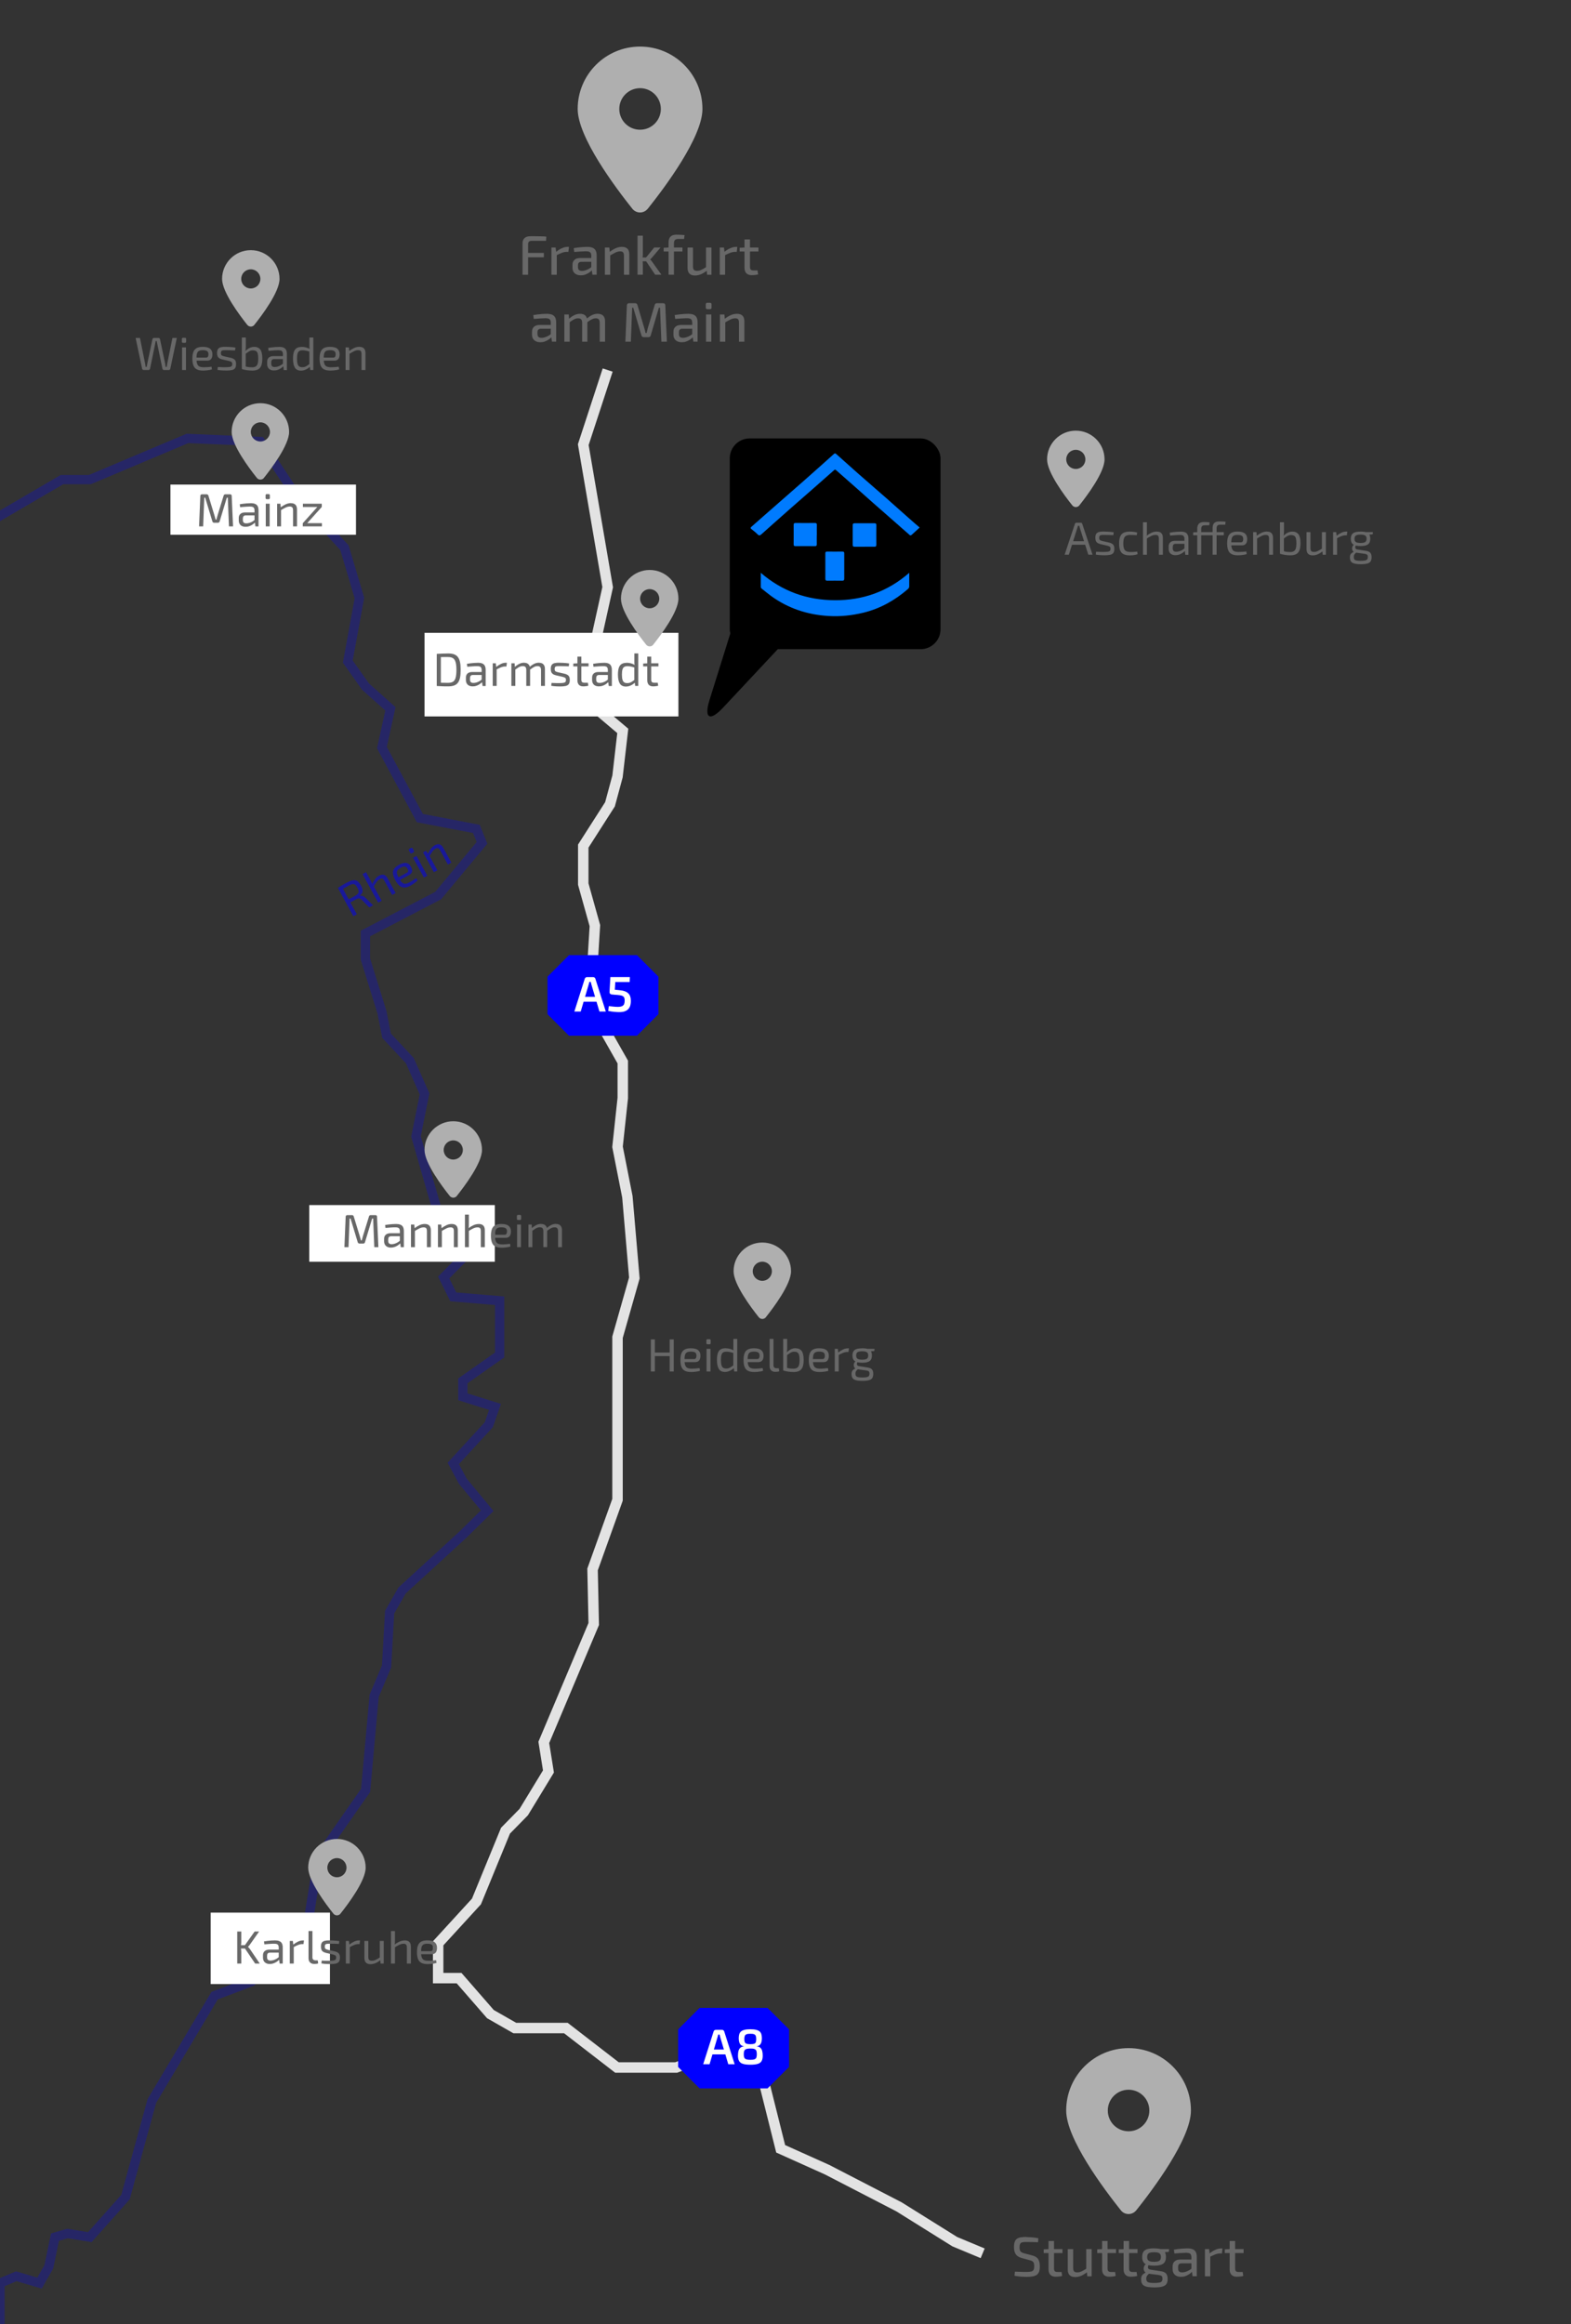 <svg xmlns="http://www.w3.org/2000/svg" id="Ebene_1" viewBox="0 0 338 500"><rect x="0" y="0" width="338" height="500" fill="#333333" stroke="none"/><defs><style>.cls-1{stroke:#e3e3e3;stroke-width:2.25px;}.cls-1,.cls-2{fill:none;stroke-miterlimit:10;}.cls-3{fill:blue;}.cls-4{fill:#007bfe;}.cls-5{fill:#fff;}.cls-6{fill:#686868;}.cls-7{fill:#afafaf;}.cls-2{opacity:.25;stroke:blue;stroke-width:2px;}.cls-8{opacity:.5;}</style></defs><polyline class="cls-2" points="-40.17 87.83 -30.5 96.78 -22.83 103.18 -20.5 113.24 -2.5 112.43 13.33 103.18 19.33 103.18 40.33 94.32 56.02 94.99 63.5 106.3 74.11 117.83 77.33 128.65 74.83 142.33 78.62 147.69 84 152.5 82.17 160.83 90.33 176 102.5 178.33 103.7 181.33 94.27 192.67 78.62 200.83 78.62 206.33 82.17 217.74 83.17 222.82 88.17 228.17 91.34 235.33 89.5 244.5 94.95 263.44 99.58 270.67 95.46 274.83 97.52 279 107.5 279.83 107.5 291.5 99.58 297.07 99.58 300.5 106.5 302.67 105.17 306.5 97.52 314.83 99.58 318.67 104.83 325 99.58 330.17 86.5 342.17 83.83 346.83 83.17 358.5 80.5 364.83 78.66 385.17 68.5 399.74 66.3 413.5 54.12 426.33 46.17 429.33 32.67 452 27 472.67 19.33 481.28 14.5 480.5 11.83 481.28 10.5 487.67 8.5 491.17 3.5 489.7 0 491.17 0 501.67 -6.17 507.93"></polyline><polyline class="cls-1" points="130.74 79.61 125.49 95.66 130.74 126.32 125.49 150.05 133.99 157.24 132.86 167.03 131.24 173.03 125.49 182.02 125.49 190.2 127.99 199.14 127.49 207.26 129.74 220.99 133.99 228.48 133.99 236.22 132.86 246.72 134.98 257.46 136.48 274.94 132.86 287.68 132.86 301.42 132.86 322.65 127.49 337.64 127.74 349.38 117 374.85 118 381.1 112.68 389.84 108.76 393.84 102.51 409.07 94.27 418.07 94.27 425.56 98.77 425.56 105.51 433.3 110.76 436.3 121.75 436.3 132.74 444.79 145.48 444.79 157.71 440.05 164.46 448.29 167.96 462.28 177.95 466.77 193.43 474.77 205.42 482.26 211.42 484.76"></polyline><rect class="cls-5" x="91.34" y="136.14" width="54.62" height="17.99"></rect><rect class="cls-5" x="36.67" y="104.25" width="39.92" height="10.79"></rect><rect class="cls-5" x="66.54" y="259.25" width="39.92" height="12.19"></rect><rect class="cls-5" x="45.33" y="411.47" width="25.66" height="15.37"></rect><path d="M155.53,152.28c-2.82,3.01-4.11,2.25-2.88-1.68l5.99-19.15c1.23-3.93,5.19-5.53,8.8-3.54l.62,.34c3.61,1.99,4.26,6.08,1.45,9.09l-13.98,14.94Z"></path><rect x="157.01" y="94.32" width="45.34" height="45.34" rx="4.28" ry="4.28"></rect><path class="cls-7" d="M232.22,108.72c1.65-2.07,5.42-7.07,5.42-9.89,0-3.41-2.77-6.18-6.18-6.18s-6.18,2.77-6.18,6.18c0,2.81,3.77,7.82,5.42,9.89,.4,.49,1.13,.49,1.53,0h0Zm-.76-11.95c1.14,0,2.06,.92,2.06,2.06s-.92,2.06-2.06,2.06-2.06-.92-2.06-2.06,.92-2.06,2.06-2.06Z"></path><path class="cls-7" d="M54.72,69.89c1.65-2.07,5.42-7.07,5.42-9.89,0-3.41-2.77-6.18-6.18-6.18s-6.18,2.77-6.18,6.18c0,2.81,3.77,7.82,5.42,9.89,.4,.49,1.13,.49,1.53,0h0Zm-.76-11.95c1.14,0,2.06,.92,2.06,2.06s-.92,2.06-2.06,2.06-2.06-.92-2.06-2.06,.92-2.06,2.06-2.06Z"></path><path class="cls-7" d="M56.78,102.81c1.65-2.07,5.42-7.07,5.42-9.89,0-3.41-2.77-6.18-6.18-6.18s-6.18,2.77-6.18,6.18c0,2.81,3.77,7.82,5.42,9.89,.4,.49,1.13,.49,1.53,0h0Zm-.76-11.95c1.14,0,2.06,.92,2.06,2.06s-.92,2.06-2.06,2.06-2.06-.92-2.06-2.06,.92-2.06,2.06-2.06Z"></path><path class="cls-7" d="M98.28,257.29c1.65-2.07,5.42-7.07,5.42-9.89,0-3.41-2.77-6.18-6.18-6.18s-6.18,2.77-6.18,6.18c0,2.81,3.77,7.82,5.42,9.89,.4,.49,1.13,.49,1.53,0h0Zm-.76-11.95c1.14,0,2.06,.92,2.06,2.06s-.92,2.06-2.06,2.06-2.06-.92-2.06-2.06,.92-2.06,2.06-2.06Z"></path><path class="cls-7" d="M164.77,283.38c1.65-2.07,5.42-7.07,5.42-9.89,0-3.41-2.77-6.18-6.18-6.18s-6.18,2.77-6.18,6.18c0,2.81,3.77,7.82,5.42,9.89,.4,.49,1.13,.49,1.53,0h0Zm-.76-11.95c1.14,0,2.06,.92,2.06,2.06s-.92,2.06-2.06,2.06-2.06-.92-2.06-2.06,.92-2.06,2.06-2.06Z"></path><path class="cls-7" d="M73.25,411.69c1.65-2.07,5.42-7.07,5.42-9.89,0-3.41-2.77-6.18-6.18-6.18s-6.18,2.77-6.18,6.18c0,2.81,3.77,7.82,5.42,9.89,.4,.49,1.13,.49,1.53,0h0Zm-.76-11.95c1.14,0,2.06,.92,2.06,2.06s-.92,2.06-2.06,2.06-2.06-.92-2.06-2.06,.92-2.06,2.06-2.06Z"></path><path class="cls-7" d="M139.37,44.91c3.58-4.49,11.76-15.36,11.76-21.47,0-7.41-6.01-13.42-13.42-13.42s-13.42,6.01-13.42,13.42c0,6.11,8.18,16.98,11.76,21.47,.86,1.07,2.45,1.07,3.31,0h0Zm-1.66-25.94c2.47,0,4.47,2,4.47,4.47s-2,4.47-4.47,4.47-4.47-2-4.47-4.47,2-4.47,4.47-4.47Z"></path><g><path class="cls-6" d="M114.04,50.82c.39,0,.79,0,1.19,0,.4,0,.8,.01,1.19,.02,.39,0,.76,.03,1.12,.06l-.06,.91h-3.08c-.27,0-.47,.06-.59,.18-.12,.12-.19,.31-.19,.58v6.54h-1.2v-6.77c0-.48,.15-.85,.44-1.12,.3-.27,.69-.4,1.19-.4Zm-1.43,3.59h4.4v.94h-4.4v-.94Z"></path><path class="cls-6" d="M119.54,53.25l.14,1.13,.11,.17v4.56h-1.15v-5.86h.9Zm2.87-.14l-.12,1.08h-.37c-.33,0-.66,.06-1,.19s-.75,.31-1.24,.55l-.08-.71c.42-.35,.85-.63,1.29-.82,.44-.2,.86-.29,1.27-.29h.26Z"></path><path class="cls-6" d="M127.85,55.5v.82s-2.77,.01-2.77,.01c-.27,0-.46,.08-.57,.21-.11,.13-.16,.31-.16,.55v.36c0,.29,.07,.5,.21,.63,.14,.13,.36,.2,.67,.2,.22,0,.47-.04,.75-.13s.55-.21,.83-.38c.28-.17,.53-.39,.76-.65v.76c-.08,.11-.2,.25-.36,.4-.16,.16-.35,.31-.58,.45-.23,.14-.48,.26-.76,.36-.28,.1-.58,.14-.91,.14-.35,0-.66-.06-.93-.19-.27-.12-.48-.31-.63-.55-.15-.24-.23-.54-.23-.89v-.64c0-.46,.15-.81,.44-1.07,.29-.26,.7-.38,1.22-.38h3.02Zm-1.54-2.39c.45,0,.83,.06,1.13,.17,.31,.12,.54,.31,.7,.59,.16,.28,.23,.66,.23,1.15v4.08h-.91l-.18-1.27-.07-.14v-2.66c0-.34-.08-.59-.24-.74-.16-.15-.46-.23-.91-.23-.3,0-.69,.02-1.15,.05s-.91,.06-1.36,.1l-.11-.83c.27-.05,.57-.09,.91-.13,.33-.04,.67-.07,1.01-.1,.34-.02,.66-.04,.95-.04Z"></path><path class="cls-6" d="M131.1,53.25l.11,1.13,.08,.17v4.56h-1.15v-5.86h.96Zm2.7-.14c1.06,0,1.6,.54,1.6,1.61v4.39h-1.16v-4.06c0-.37-.06-.62-.18-.76-.12-.14-.32-.21-.61-.21-.34,0-.69,.08-1.03,.25-.34,.16-.76,.39-1.24,.68l-.05-.78c.45-.36,.9-.64,1.34-.83,.45-.19,.89-.29,1.33-.29Z"></path><path class="cls-6" d="M138.31,50.71v3.68c.01,.26,0,.49-.02,.71-.02,.22-.05,.45-.1,.69,.05,.22,.08,.45,.1,.68,.02,.23,.02,.45,.02,.66v1.97h-1.15v-8.4h1.15Zm.97,4.69v.82h-1.37v-.82h1.37Zm2.83-2.15l-1.79,2.12c-.06,.08-.13,.16-.22,.25s-.16,.15-.22,.19v.02c.06,.04,.13,.11,.22,.21s.16,.2,.22,.29l1.98,2.77h-1.34l-2.26-3.35,2.06-2.51h1.34Z"></path><path class="cls-6" d="M146.83,53.25v.86h-4.04v-.8l1.1-.06h2.94Zm-1.24-2.76c.13,0,.3,0,.5,.01,.21,0,.42,.02,.63,.03,.21,.01,.4,.03,.56,.05l-.1,.83h-1.19c-.37,0-.63,.07-.77,.22s-.22,.39-.22,.73v6.74h-1.16v-6.88c0-.37,.06-.68,.17-.94,.11-.26,.3-.45,.55-.59,.26-.14,.6-.21,1.03-.21Z"></path><path class="cls-6" d="M149.09,53.25v4.06c0,.35,.07,.6,.2,.74s.36,.22,.68,.22,.62-.07,.93-.22,.68-.36,1.12-.64l.13,.76c-.45,.36-.89,.63-1.31,.82-.43,.18-.86,.28-1.3,.28-1.07,0-1.61-.54-1.61-1.61v-4.4h1.15Zm3.98,0v5.86h-.94l-.11-1.12-.12-.18v-4.56h1.16Z"></path><path class="cls-6" d="M155.76,53.25l.14,1.13,.11,.17v4.56h-1.15v-5.86h.9Zm2.87-.14l-.12,1.08h-.37c-.33,0-.66,.06-1,.19s-.75,.31-1.24,.55l-.08-.71c.42-.35,.85-.63,1.29-.82,.44-.2,.86-.29,1.27-.29h.26Z"></path><path class="cls-6" d="M163.18,53.25v.86h-4.04v-.8l1.15-.06h2.89Zm-1.82-1.72v5.9c0,.27,.06,.47,.17,.58,.12,.12,.31,.17,.59,.17h.86l.13,.85c-.14,.04-.29,.07-.46,.1-.17,.02-.34,.04-.52,.05-.17,.01-.31,.02-.41,.02-.5,0-.88-.14-1.14-.41s-.4-.66-.4-1.18v-6.1h1.16Z"></path><path class="cls-6" d="M119.14,69.9v.82s-2.77,.01-2.77,.01c-.27,0-.46,.08-.57,.21-.11,.13-.16,.31-.16,.55v.36c0,.29,.07,.5,.21,.63,.14,.13,.36,.2,.67,.2,.22,0,.47-.04,.75-.13s.55-.21,.83-.38c.28-.17,.53-.39,.76-.65v.76c-.08,.11-.2,.25-.36,.4-.16,.16-.35,.31-.58,.45-.23,.14-.48,.26-.76,.36-.28,.1-.58,.14-.91,.14-.35,0-.66-.06-.93-.19-.27-.12-.48-.31-.63-.55-.15-.24-.23-.54-.23-.89v-.64c0-.46,.15-.81,.44-1.07,.29-.26,.7-.38,1.22-.38h3.02Zm-1.54-2.39c.45,0,.83,.06,1.13,.17,.31,.12,.54,.31,.7,.59,.16,.28,.23,.66,.23,1.15v4.08h-.91l-.18-1.27-.07-.14v-2.66c0-.34-.08-.59-.24-.74-.16-.15-.46-.23-.91-.23-.3,0-.69,.02-1.15,.05s-.91,.06-1.36,.1l-.11-.83c.27-.05,.57-.09,.91-.13,.33-.04,.67-.07,1.01-.1,.34-.02,.66-.04,.95-.04Z"></path><path class="cls-6" d="M122.37,67.65l.08,1.13,.12,.17v4.56h-1.15v-5.86h.95Zm2.44-.14c.5,0,.89,.13,1.15,.4,.26,.27,.4,.67,.41,1.21v4.39h-1.12v-4.06c0-.35-.07-.6-.22-.75-.14-.15-.36-.22-.65-.22-.19,0-.38,.03-.55,.09-.18,.06-.37,.16-.59,.29-.22,.13-.49,.31-.8,.55l-.07-.78c.42-.38,.82-.66,1.21-.84,.39-.18,.8-.28,1.22-.28Zm3.8,0c.51,0,.9,.14,1.17,.41,.27,.27,.4,.67,.4,1.2v4.39h-1.15v-4.06c0-.34-.07-.58-.2-.74-.13-.16-.35-.23-.67-.23-.19,0-.38,.03-.55,.1-.18,.06-.37,.16-.59,.29-.22,.13-.48,.31-.78,.53l-.06-.78c.42-.38,.82-.66,1.21-.84,.39-.18,.8-.28,1.21-.28Z"></path><path class="cls-6" d="M142.66,65.23c.31,0,.47,.16,.48,.49l.34,7.79h-1.18l-.3-7.31h-.24l-1.75,5.94c-.06,.26-.23,.4-.5,.4h-.98c-.28,0-.46-.13-.53-.4l-1.75-5.94h-.24l-.28,7.31h-1.18l.32-7.79c.02-.33,.18-.49,.48-.49h1.3c.26,0,.42,.13,.5,.4l1.45,4.9c.06,.18,.12,.37,.16,.55s.09,.38,.14,.58h.2c.06-.2,.11-.39,.15-.58s.09-.38,.15-.58l1.45-4.87c.06-.26,.23-.4,.5-.4h1.3Z"></path><path class="cls-6" d="M149.57,69.9v.82s-2.77,.01-2.77,.01c-.27,0-.46,.08-.57,.21-.11,.13-.16,.31-.16,.55v.36c0,.29,.07,.5,.21,.63,.14,.13,.36,.2,.67,.2,.22,0,.47-.04,.75-.13s.55-.21,.83-.38c.28-.17,.53-.39,.76-.65v.76c-.08,.11-.2,.25-.36,.4-.16,.16-.35,.31-.58,.45-.23,.14-.48,.26-.76,.36-.28,.1-.58,.14-.91,.14-.35,0-.66-.06-.93-.19-.27-.12-.48-.31-.63-.55-.15-.24-.23-.54-.23-.89v-.64c0-.46,.15-.81,.44-1.07,.29-.26,.7-.38,1.22-.38h3.02Zm-1.54-2.39c.45,0,.83,.06,1.13,.17,.31,.12,.54,.31,.7,.59,.16,.28,.23,.66,.23,1.15v4.08h-.91l-.18-1.27-.07-.14v-2.66c0-.34-.08-.59-.24-.74-.16-.15-.46-.23-.91-.23-.3,0-.69,.02-1.15,.05s-.91,.06-1.36,.1l-.11-.83c.27-.05,.57-.09,.91-.13,.33-.04,.67-.07,1.01-.1,.34-.02,.66-.04,.95-.04Z"></path><path class="cls-6" d="M152.74,65.14c.23,0,.35,.12,.35,.35v.68c0,.23-.12,.35-.35,.35h-.54c-.23,0-.35-.12-.35-.35v-.68c0-.23,.12-.35,.35-.35h.54Zm.3,2.51v5.86h-1.14v-5.86h1.14Z"></path><path class="cls-6" d="M155.85,67.65l.11,1.13,.08,.17v4.56h-1.15v-5.86h.96Zm2.7-.14c1.06,0,1.6,.54,1.6,1.61v4.39h-1.16v-4.06c0-.37-.06-.62-.18-.76-.12-.14-.32-.21-.61-.21-.34,0-.69,.08-1.03,.25-.34,.16-.76,.39-1.24,.68l-.05-.78c.45-.36,.9-.64,1.34-.83,.45-.19,.89-.29,1.33-.29Z"></path></g><path class="cls-7" d="M244.47,475.51c3.58-4.49,11.76-15.36,11.76-21.47,0-7.41-6.01-13.42-13.42-13.42s-13.42,6.01-13.42,13.42c0,6.11,8.18,16.98,11.76,21.47,.86,1.07,2.45,1.07,3.31,0h0Zm-1.66-25.94c2.47,0,4.47,2,4.47,4.47s-2,4.47-4.47,4.47-4.47-2-4.47-4.47,2-4.47,4.47-4.47Z"></path><g><path class="cls-6" d="M220.89,481.28c.4,0,.81,.03,1.24,.06,.43,.03,.85,.1,1.28,.19l-.08,.85c-.34-.02-.73-.03-1.16-.04-.43,0-.84-.01-1.24-.01-.28,0-.52,0-.72,.02-.2,.02-.36,.06-.49,.13s-.22,.19-.28,.35c-.06,.16-.09,.38-.09,.66,0,.42,.08,.72,.24,.89,.16,.17,.42,.3,.78,.39l1.67,.44c.64,.16,1.08,.43,1.32,.81s.36,.89,.36,1.53c0,.48-.05,.87-.16,1.16s-.28,.52-.5,.68c-.23,.16-.52,.27-.88,.34-.36,.06-.79,.1-1.28,.1-.27,0-.63-.01-1.08-.04-.45-.02-.96-.09-1.55-.2l.08-.88c.47,.02,.86,.03,1.16,.04,.3,.01,.56,.02,.77,.02h.65c.4,0,.72-.03,.95-.09,.23-.06,.4-.18,.49-.36,.1-.18,.14-.44,.14-.79,0-.3-.03-.53-.1-.7-.07-.17-.18-.29-.32-.38-.15-.08-.34-.15-.57-.21l-1.72-.47c-.6-.17-1.02-.44-1.27-.82s-.37-.88-.37-1.5c0-.48,.05-.87,.16-1.16,.11-.3,.27-.52,.5-.67s.51-.25,.85-.3c.34-.05,.76-.08,1.24-.08Z"></path><path class="cls-6" d="M228.59,483.85v.86h-4.04v-.8l1.15-.06h2.89Zm-1.82-1.72v5.9c0,.27,.06,.47,.17,.58,.12,.12,.31,.17,.59,.17h.86l.13,.85c-.14,.04-.29,.07-.46,.1-.17,.02-.34,.04-.52,.05s-.31,.02-.41,.02c-.5,0-.88-.14-1.14-.41-.26-.27-.4-.66-.4-1.18v-6.1h1.16Z"></path><path class="cls-6" d="M230.89,483.85v4.06c0,.35,.07,.6,.2,.74,.14,.14,.36,.22,.68,.22s.62-.07,.93-.22c.31-.14,.68-.36,1.12-.64l.13,.76c-.45,.36-.89,.63-1.31,.82-.43,.18-.86,.28-1.3,.28-1.07,0-1.61-.54-1.61-1.61v-4.4h1.15Zm3.98,0v5.86h-.94l-.11-1.12-.12-.18v-4.56h1.16Z"></path><path class="cls-6" d="M240.11,483.85v.86h-4.04v-.8l1.15-.06h2.89Zm-1.82-1.72v5.9c0,.27,.06,.47,.17,.58,.12,.12,.31,.17,.59,.17h.86l.13,.85c-.14,.04-.29,.07-.46,.1-.17,.02-.34,.04-.52,.05s-.31,.02-.41,.02c-.5,0-.88-.14-1.14-.41-.26-.27-.4-.66-.4-1.18v-6.1h1.16Z"></path><path class="cls-6" d="M244.74,483.85v.86h-4.04v-.8l1.15-.06h2.89Zm-1.82-1.72v5.9c0,.27,.06,.47,.17,.58,.12,.12,.31,.17,.59,.17h.86l.13,.85c-.14,.04-.29,.07-.46,.1-.17,.02-.34,.04-.52,.05s-.31,.02-.41,.02c-.5,0-.88-.14-1.14-.41-.26-.27-.4-.66-.4-1.18v-6.1h1.16Z"></path><path class="cls-6" d="M246.62,487.05l.64,.08c-.13,.11-.22,.25-.26,.42s-.04,.32,.04,.46c.07,.14,.23,.22,.48,.26l2.18,.34c.56,.07,.95,.24,1.18,.51,.22,.27,.34,.65,.34,1.15s-.09,.84-.27,1.1-.48,.45-.89,.56c-.42,.11-.98,.17-1.68,.17-.55,0-1.01-.03-1.38-.09-.37-.06-.66-.16-.88-.3-.22-.14-.38-.32-.47-.55-.1-.22-.14-.5-.14-.83,0-.26,.04-.47,.11-.65,.08-.18,.2-.33,.38-.47,.18-.14,.4-.27,.68-.4l.76-.37,.5,.18-.58,.42c-.17,.12-.31,.24-.41,.35-.11,.12-.19,.24-.25,.36-.06,.12-.08,.27-.08,.45,0,.26,.05,.45,.15,.59,.1,.14,.28,.23,.53,.28s.61,.07,1.07,.07,.81-.03,1.06-.08,.42-.14,.52-.28c.1-.13,.15-.32,.15-.57,0-.19-.03-.34-.08-.44-.05-.1-.15-.18-.29-.23-.14-.05-.35-.1-.62-.14l-2.05-.26c-.26-.03-.47-.11-.62-.25s-.26-.29-.32-.47c-.06-.18-.08-.36-.05-.54,.03-.18,.09-.35,.19-.51,.1-.16,.23-.28,.39-.35Zm1.68-3.35c.63,0,1.13,.06,1.51,.19,.37,.12,.64,.32,.8,.6,.16,.28,.24,.63,.24,1.07s-.08,.77-.24,1.05c-.16,.28-.43,.48-.8,.61-.38,.13-.88,.2-1.51,.2s-1.15-.07-1.52-.2c-.37-.13-.64-.33-.8-.61-.16-.27-.24-.62-.24-1.04,0-.45,.08-.81,.24-1.09,.16-.28,.43-.48,.8-.6,.38-.12,.88-.19,1.52-.19Zm-.01,.83c-.56,0-.95,.08-1.16,.23-.22,.16-.32,.42-.32,.8s.11,.63,.32,.79c.22,.16,.6,.24,1.16,.24s.95-.08,1.16-.24,.32-.42,.32-.79-.11-.64-.32-.8c-.21-.16-.6-.23-1.16-.23Zm3.24-.68l-.06,.6-1.51,.13-.42-.73h1.99Z"></path><path class="cls-6" d="M256.97,486.09v.82s-2.77,.01-2.77,.01c-.27,0-.46,.08-.57,.21s-.16,.31-.16,.55v.36c0,.29,.07,.5,.21,.63s.36,.2,.67,.2c.22,0,.47-.04,.75-.13s.55-.21,.83-.38,.53-.39,.76-.65v.76c-.08,.11-.2,.25-.36,.4-.16,.16-.35,.31-.58,.45-.23,.14-.48,.26-.76,.36-.28,.1-.58,.14-.91,.14-.35,0-.66-.06-.93-.19-.27-.12-.48-.31-.63-.55-.15-.24-.23-.54-.23-.89v-.64c0-.46,.15-.81,.44-1.07,.29-.26,.7-.38,1.22-.38h3.02Zm-1.54-2.39c.45,0,.83,.06,1.13,.17,.31,.12,.54,.31,.7,.59,.16,.28,.23,.66,.23,1.15v4.08h-.91l-.18-1.27-.07-.14v-2.66c0-.34-.08-.59-.24-.74-.16-.15-.46-.23-.91-.23-.3,0-.69,.02-1.15,.05s-.91,.06-1.36,.1l-.11-.83c.27-.05,.57-.09,.91-.13s.67-.07,1.01-.1c.34-.02,.66-.04,.95-.04Z"></path><path class="cls-6" d="M260.14,483.85l.14,1.13,.11,.17v4.56h-1.15v-5.86h.9Zm2.87-.14l-.12,1.08h-.37c-.33,0-.66,.06-1,.19s-.75,.31-1.24,.55l-.08-.71c.42-.35,.85-.63,1.29-.82,.44-.2,.86-.29,1.27-.29h.26Z"></path><path class="cls-6" d="M267.56,483.85v.86h-4.04v-.8l1.15-.06h2.89Zm-1.82-1.72v5.9c0,.27,.06,.47,.17,.58,.12,.12,.31,.17,.59,.17h.86l.13,.85c-.14,.04-.29,.07-.46,.1-.17,.02-.34,.04-.52,.05s-.31,.02-.41,.02c-.5,0-.88-.14-1.14-.41-.26-.27-.4-.66-.4-1.18v-6.1h1.16Z"></path></g><g><path class="cls-6" d="M232.51,112.45c.08,0,.15,.02,.21,.06,.06,.04,.1,.1,.12,.17l2.22,6.66h-.91l-1.79-5.66c-.03-.09-.05-.19-.08-.28s-.06-.19-.08-.28h-.28c-.03,.09-.05,.18-.08,.28-.03,.1-.06,.19-.09,.28l-1.79,5.66h-.91l2.22-6.66c.02-.07,.06-.13,.12-.17,.06-.04,.13-.06,.21-.06h.92Zm1.28,3.98v.76h-3.5v-.76h3.5Z"></path><path class="cls-6" d="M237.56,114.36c.21,0,.44,0,.68,.02,.24,.01,.48,.03,.71,.05s.46,.05,.66,.08l-.07,.62c-.31-.01-.62-.02-.92-.03-.31-.01-.62-.02-.92-.02-.3,0-.54,0-.71,.02-.17,.02-.3,.07-.38,.16-.08,.09-.12,.23-.12,.44,0,.25,.06,.42,.18,.5s.3,.15,.53,.2l1.42,.32c.39,.09,.67,.24,.86,.43,.18,.19,.27,.5,.27,.91s-.08,.7-.22,.9c-.15,.2-.38,.33-.69,.4-.31,.07-.7,.1-1.17,.1-.17,0-.43,0-.77-.02-.34-.01-.72-.05-1.14-.12l.06-.62c.16,0,.33,.02,.51,.02s.37,.02,.57,.02h.6c.37,0,.65-.02,.86-.05,.21-.03,.35-.1,.44-.19,.09-.1,.13-.24,.13-.44,0-.24-.07-.4-.21-.48-.14-.08-.33-.15-.56-.2l-1.4-.32c-.27-.07-.48-.15-.64-.27-.16-.11-.28-.25-.35-.43-.07-.18-.11-.4-.11-.67,0-.38,.07-.67,.2-.86,.13-.19,.34-.32,.62-.39,.28-.07,.64-.1,1.08-.09Z"></path><path class="cls-6" d="M243.1,114.36c.15,0,.31,0,.49,.02,.18,.01,.37,.04,.56,.07,.19,.03,.36,.08,.52,.14l-.11,.55c-.22-.02-.45-.04-.7-.04-.24-.01-.45-.02-.62-.02-.39,0-.69,.05-.92,.16-.23,.11-.39,.29-.49,.56-.1,.27-.15,.64-.15,1.11s.05,.84,.15,1.11c.1,.27,.26,.46,.49,.57,.23,.11,.53,.16,.92,.16,.1,0,.23,0,.39,0,.16,0,.33-.02,.52-.03,.18-.01,.36-.03,.52-.06l.09,.57c-.25,.09-.51,.15-.8,.19s-.58,.06-.87,.06c-.56,0-1.01-.08-1.35-.25s-.58-.44-.74-.81c-.15-.37-.22-.87-.22-1.5s.08-1.13,.23-1.5,.4-.64,.74-.81c.34-.16,.79-.25,1.35-.25Z"></path><path class="cls-6" d="M246.76,112.35v1.93c0,.22,0,.43-.01,.62-.02,.19-.04,.36-.08,.51l.09,.15v3.79h-.85v-7h.85Zm2.11,2.01c.88,0,1.32,.45,1.32,1.34v3.65h-.86v-3.41c0-.33-.05-.55-.16-.67s-.28-.19-.54-.19c-.3,0-.6,.07-.9,.21-.3,.14-.66,.34-1.07,.61l-.04-.61c.38-.29,.76-.51,1.13-.68,.37-.17,.74-.25,1.11-.25Z"></path><path class="cls-6" d="M255.29,116.35v.64s-2.34,0-2.34,0c-.23,0-.4,.07-.49,.19-.09,.12-.14,.28-.14,.48v.31c0,.25,.06,.44,.18,.56,.12,.12,.31,.17,.58,.17,.19,0,.4-.03,.64-.1,.24-.07,.47-.18,.71-.32,.24-.15,.46-.33,.66-.56v.63c-.07,.09-.18,.2-.32,.33-.14,.12-.3,.24-.49,.36-.19,.12-.4,.21-.63,.29-.23,.08-.48,.11-.75,.11-.29,0-.54-.05-.76-.15-.22-.1-.39-.26-.51-.46-.12-.2-.19-.45-.19-.75v-.53c0-.38,.12-.68,.36-.89,.24-.21,.57-.31,1-.31h2.49Zm-1.27-1.99c.36,0,.67,.05,.92,.15,.25,.1,.44,.26,.56,.49,.13,.23,.19,.54,.19,.93v3.43h-.67l-.13-1.06-.06-.11v-2.26c0-.3-.07-.51-.21-.65-.14-.13-.4-.19-.78-.19-.25,0-.57,.01-.96,.04-.38,.03-.76,.06-1.14,.09l-.08-.63c.23-.04,.47-.08,.74-.11,.27-.03,.54-.06,.83-.08s.54-.03,.78-.03Z"></path><path class="cls-6" d="M263.3,114.48v.67h-6.59v-.62l.93-.05h5.66Zm-4.29-2.17c.1,0,.22,0,.37,0,.15,0,.3,.01,.45,.02,.15,.01,.29,.02,.4,.04l-.06,.63h-.86c-.32,0-.54,.05-.67,.17-.13,.11-.2,.33-.2,.65v5.52h-.85v-5.62c0-.3,.05-.56,.16-.77,.1-.21,.26-.38,.47-.48s.47-.17,.79-.17Zm3.3-.13c.11,0,.24,0,.41,0s.34,.01,.51,.02c.17,.01,.32,.02,.45,.04l-.06,.63h-1.01c-.32,0-.54,.06-.67,.19-.13,.13-.19,.34-.19,.63v5.65h-.86v-5.74c0-.31,.05-.56,.14-.77,.09-.21,.24-.37,.45-.48,.21-.11,.48-.17,.83-.17Z"></path><path class="cls-6" d="M266.24,114.36c.73,0,1.26,.13,1.59,.4s.5,.66,.5,1.19c0,.43-.08,.77-.27,1.02-.19,.24-.48,.36-.89,.36h-2.84v-.66h2.62c.22,0,.36-.07,.43-.22,.07-.15,.1-.32,.1-.5,0-.31-.1-.54-.28-.67-.18-.13-.49-.2-.92-.2-.35,0-.63,.05-.83,.15-.2,.1-.35,.28-.43,.54-.08,.26-.12,.62-.12,1.08,0,.52,.05,.92,.16,1.19s.27,.46,.5,.56,.53,.15,.9,.15c.26,0,.54-.01,.85-.03s.59-.05,.83-.09l.09,.57c-.15,.06-.34,.11-.56,.15-.22,.04-.45,.07-.69,.09s-.45,.03-.63,.03c-.56,0-1.01-.08-1.35-.25-.34-.17-.59-.44-.74-.82-.16-.38-.24-.88-.24-1.5s.08-1.15,.24-1.51c.16-.37,.4-.63,.73-.79s.75-.24,1.28-.24Z"></path><path class="cls-6" d="M270.33,114.48l.07,.93,.06,.15v3.79h-.85v-4.87h.72Zm2.24-.12c.88,0,1.32,.45,1.32,1.34v3.65h-.85v-3.41c0-.33-.05-.55-.16-.67s-.29-.19-.54-.19c-.3,0-.6,.07-.9,.22-.3,.15-.66,.35-1.07,.6l-.04-.61c.38-.29,.76-.52,1.13-.69,.37-.16,.74-.25,1.11-.25Z"></path><path class="cls-6" d="M276.25,112.35v1.82c0,.21,0,.4-.02,.57,0,.17-.04,.35-.08,.53l.08,.14v3.75s-.84-.04-.84-.04v-6.77h.85Zm1.79,2.01c.6,0,1.04,.2,1.33,.59,.29,.39,.43,1.04,.43,1.95,0,.42-.04,.79-.11,1.11-.07,.32-.19,.59-.35,.8-.16,.22-.38,.38-.66,.49s-.62,.17-1.04,.17c-.17,0-.35,0-.54-.02-.19-.01-.39-.04-.59-.06-.2-.03-.4-.07-.58-.11-.19-.04-.37-.09-.53-.15l.68-.58c.18,.05,.36,.1,.53,.13,.18,.03,.35,.06,.52,.06,.17,.01,.33,.02,.49,.02,.31,0,.56-.07,.75-.18,.19-.11,.33-.31,.42-.58,.09-.27,.13-.64,.13-1.1s-.03-.8-.1-1.06c-.07-.26-.18-.45-.35-.56s-.41-.17-.73-.17c-.27,0-.52,.07-.76,.21-.24,.14-.52,.34-.83,.58l-.06-.57c.2-.21,.41-.39,.62-.54,.21-.14,.43-.25,.65-.32s.45-.11,.68-.11Z"></path><path class="cls-6" d="M281.94,114.48v3.42c0,.31,.05,.52,.17,.65,.12,.13,.32,.19,.6,.19s.54-.06,.81-.2c.27-.13,.6-.32,.98-.56l.11,.59c-.38,.3-.75,.53-1.1,.68s-.72,.23-1.08,.23c-.89,0-1.33-.45-1.33-1.34v-3.66h.85Zm3.32,0v4.87h-.68l-.08-.92-.09-.15v-3.8h.85Z"></path><path class="cls-6" d="M287.48,114.48l.11,.93,.08,.15v3.79h-.85v-4.87h.66Zm2.39-.12l-.1,.8h-.28c-.29,0-.57,.06-.86,.17-.29,.12-.64,.28-1.05,.5l-.07-.53c.36-.29,.72-.52,1.08-.69,.36-.17,.71-.25,1.06-.25h.22Z"></path><path class="cls-6" d="M291.34,117.14l.49,.07c-.11,.1-.19,.22-.23,.37s-.03,.27,.04,.4,.2,.2,.41,.23l1.82,.29c.46,.07,.78,.21,.96,.43,.18,.22,.27,.53,.27,.94,0,.38-.07,.68-.21,.9-.14,.22-.38,.38-.73,.47-.34,.09-.8,.14-1.38,.14-.44,0-.81-.02-1.11-.08-.3-.05-.54-.13-.73-.25s-.31-.27-.39-.45c-.08-.19-.12-.42-.12-.7,0-.21,.03-.39,.09-.54,.06-.14,.16-.27,.3-.38s.32-.22,.54-.33l.6-.33,.39,.14-.49,.37c-.13,.1-.25,.2-.33,.29s-.16,.2-.2,.31c-.04,.11-.06,.24-.06,.4,0,.23,.04,.4,.13,.52,.09,.12,.24,.2,.46,.24s.53,.06,.92,.06,.7-.02,.92-.07c.22-.05,.37-.13,.46-.25s.13-.29,.13-.51c0-.17-.02-.29-.07-.38-.04-.09-.12-.15-.24-.2-.12-.05-.3-.09-.53-.12l-1.75-.24c-.21-.03-.37-.09-.5-.2s-.21-.23-.25-.38c-.05-.15-.06-.3-.04-.45,.02-.15,.07-.29,.15-.42,.08-.13,.18-.23,.31-.29Zm1.38-2.78c.52,0,.93,.05,1.24,.16,.3,.11,.52,.27,.65,.5s.2,.52,.2,.89-.07,.65-.2,.88-.35,.4-.65,.51c-.31,.11-.72,.17-1.24,.17s-.93-.05-1.24-.17c-.3-.11-.52-.28-.65-.5-.13-.23-.2-.52-.2-.87s.06-.67,.2-.9c.13-.23,.35-.4,.65-.5,.31-.11,.72-.16,1.24-.16Zm0,.65c-.49,0-.83,.07-1.02,.21-.19,.14-.28,.37-.28,.69s.09,.55,.28,.69c.19,.14,.53,.21,1.02,.21s.83-.07,1.02-.21,.28-.37,.28-.69-.09-.56-.28-.69-.53-.21-1.02-.21Zm2.66-.53l-.05,.47-1.24,.1-.35-.57h1.64Z"></path></g><g><path class="cls-6" d="M49.49,106.34c.24,0,.36,.12,.36,.37l.29,6.53h-.88l-.25-6.17h-.21l-1.54,5.09c-.05,.2-.18,.3-.38,.3h-.79c-.21,0-.34-.1-.4-.3l-1.54-5.09h-.2l-.24,6.17h-.88l.27-6.53c.01-.25,.14-.37,.37-.37h1c.19,0,.31,.1,.37,.3l1.29,4.21c.05,.15,.1,.31,.13,.46,.04,.15,.08,.31,.12,.47h.18c.05-.16,.09-.32,.13-.47,.04-.15,.08-.31,.13-.48l1.29-4.19c.05-.2,.18-.3,.38-.3h.99Z"></path><path class="cls-6" d="M55.22,110.24v.64s-2.34,0-2.34,0c-.23,0-.4,.07-.49,.19-.09,.12-.14,.28-.14,.48v.31c0,.25,.06,.44,.18,.56,.12,.12,.31,.17,.58,.17,.19,0,.4-.03,.64-.1,.24-.07,.47-.18,.71-.32,.24-.15,.46-.33,.66-.56v.63c-.07,.09-.18,.2-.32,.33-.14,.12-.3,.24-.49,.36-.19,.12-.4,.21-.63,.29-.23,.08-.48,.11-.75,.11-.29,0-.54-.05-.76-.15-.22-.1-.39-.26-.51-.46-.12-.2-.19-.45-.19-.75v-.53c0-.38,.12-.68,.36-.89,.24-.21,.57-.31,1-.31h2.49Zm-1.27-1.99c.36,0,.67,.05,.92,.15,.25,.1,.44,.26,.56,.49,.13,.23,.19,.54,.19,.93v3.43h-.67l-.13-1.06-.06-.11v-2.26c0-.3-.07-.51-.21-.65-.14-.13-.4-.19-.78-.19-.25,0-.57,.01-.96,.04-.38,.03-.76,.06-1.14,.09l-.08-.63c.23-.04,.47-.08,.74-.11,.27-.03,.54-.06,.83-.08s.54-.03,.78-.03Z"></path><path class="cls-6" d="M57.8,106.3c.17,0,.26,.09,.26,.26v.57c0,.17-.09,.26-.26,.26h-.4c-.17,0-.26-.09-.26-.26v-.57c0-.17,.09-.26,.26-.26h.4Zm.22,2.07v4.87h-.84v-4.87h.84Z"></path><path class="cls-6" d="M60.34,108.37l.07,.93,.06,.15v3.79h-.85v-4.87h.72Zm2.24-.12c.88,0,1.32,.45,1.32,1.34v3.65h-.85v-3.41c0-.33-.05-.55-.16-.67s-.29-.19-.54-.19c-.3,0-.6,.07-.9,.22-.3,.15-.66,.35-1.07,.6l-.04-.61c.38-.29,.76-.52,1.13-.69,.37-.16,.74-.25,1.11-.25Z"></path><path class="cls-6" d="M68.28,109.06h.95s-3.14,3.5-3.14,3.5h-.95s3.14-3.5,3.14-3.5Zm.98,3.49v.69h-4.12v-.69h4.12Zm-.03-4.18v.7h-4.06v-.7h4.06Z"></path></g><g><path class="cls-6" d="M38.04,72.71l-1.4,6.64c-.02,.07-.06,.13-.12,.18-.06,.05-.14,.08-.23,.08h-1c-.09,0-.16-.02-.22-.08-.06-.05-.1-.11-.12-.19l-1.08-5.19c-.03-.13-.05-.27-.08-.4s-.05-.26-.08-.39h-.21c-.03,.13-.05,.26-.08,.39s-.05,.26-.07,.39l-1.07,5.19c-.02,.08-.06,.15-.12,.19-.06,.05-.14,.08-.23,.08h-1.01c-.09,0-.16-.02-.22-.08-.06-.05-.1-.11-.12-.18l-1.4-6.64h.93l1.08,5.38c.03,.13,.05,.26,.07,.4,.02,.14,.04,.29,.07,.45h.23c.03-.15,.05-.3,.08-.44,.03-.14,.05-.28,.08-.41l1.07-5.09c.01-.09,.05-.16,.12-.21s.14-.08,.22-.08h.96c.09,0,.16,.03,.22,.08,.06,.05,.1,.12,.12,.21l1.07,5.09c.03,.15,.06,.29,.08,.43,.02,.14,.04,.28,.05,.42h.25c.02-.14,.04-.28,.06-.43,.02-.14,.04-.28,.07-.41l1.09-5.39h.93Z"></path><path class="cls-6" d="M39.79,72.67c.17,0,.26,.09,.26,.26v.57c0,.17-.09,.26-.26,.26h-.4c-.17,0-.26-.09-.26-.26v-.57c0-.17,.09-.26,.26-.26h.4Zm.22,2.07v4.87h-.84v-4.87h.84Z"></path><path class="cls-6" d="M43.61,74.62c.73,0,1.26,.13,1.59,.4s.5,.66,.5,1.19c0,.43-.08,.77-.27,1.02-.19,.24-.48,.36-.89,.36h-2.84v-.66h2.62c.22,0,.36-.07,.43-.22,.07-.15,.1-.32,.1-.5,0-.31-.1-.54-.28-.67-.18-.13-.49-.2-.92-.2-.35,0-.63,.05-.83,.15-.2,.1-.35,.28-.43,.54-.08,.26-.12,.62-.12,1.08,0,.52,.05,.92,.16,1.19s.27,.46,.5,.56,.53,.15,.9,.15c.26,0,.54-.01,.85-.03s.59-.05,.83-.09l.09,.57c-.15,.06-.34,.11-.56,.15-.22,.04-.45,.07-.69,.09s-.45,.03-.63,.03c-.56,0-1.01-.08-1.35-.25-.34-.17-.59-.44-.74-.82-.16-.38-.24-.88-.24-1.5s.08-1.15,.24-1.51c.16-.37,.4-.63,.73-.79s.75-.24,1.28-.24Z"></path><path class="cls-6" d="M48.6,74.62c.21,0,.44,0,.68,.02,.24,.01,.48,.03,.71,.05s.46,.05,.66,.08l-.07,.62c-.31-.01-.62-.02-.92-.03-.31-.01-.62-.02-.92-.02-.3,0-.54,0-.71,.02-.17,.02-.3,.07-.38,.16-.08,.09-.12,.23-.12,.44,0,.25,.06,.42,.18,.5s.3,.15,.53,.2l1.42,.32c.39,.09,.67,.24,.86,.43,.18,.19,.27,.5,.27,.91s-.08,.7-.22,.9c-.15,.2-.38,.33-.69,.4-.31,.07-.7,.1-1.17,.1-.17,0-.43,0-.77-.02-.34-.01-.72-.05-1.14-.12l.06-.62c.16,0,.33,.02,.51,.02s.37,.02,.57,.02h.6c.37,0,.65-.02,.86-.05,.21-.03,.35-.1,.44-.19,.09-.1,.13-.24,.13-.44,0-.24-.07-.4-.21-.48-.14-.08-.33-.15-.56-.2l-1.4-.32c-.27-.07-.48-.15-.64-.27-.16-.11-.28-.25-.35-.43-.07-.18-.11-.4-.11-.67,0-.38,.07-.67,.2-.86,.13-.19,.34-.32,.62-.39,.28-.07,.64-.1,1.08-.09Z"></path><path class="cls-6" d="M52.89,72.61v1.82c0,.21,0,.4-.02,.57,0,.17-.04,.35-.08,.53l.08,.14v3.75s-.84-.04-.84-.04v-6.77h.85Zm1.79,2.01c.6,0,1.04,.2,1.33,.59,.29,.39,.43,1.04,.43,1.95,0,.42-.04,.79-.11,1.11-.07,.32-.19,.59-.35,.8-.16,.22-.38,.38-.66,.49s-.62,.17-1.04,.17c-.17,0-.35,0-.54-.02-.19-.01-.39-.04-.59-.06-.2-.03-.4-.07-.58-.11-.19-.04-.37-.09-.53-.15l.68-.58c.18,.05,.36,.1,.53,.13,.18,.03,.35,.06,.52,.06,.17,.01,.33,.02,.49,.02,.31,0,.56-.07,.75-.18,.19-.11,.33-.31,.42-.58,.09-.27,.13-.64,.13-1.1s-.03-.8-.1-1.06c-.07-.26-.18-.45-.35-.56s-.41-.17-.73-.17c-.27,0-.52,.07-.76,.21-.24,.14-.52,.34-.83,.58l-.06-.57c.2-.21,.41-.39,.62-.54,.21-.14,.43-.25,.65-.32s.45-.11,.68-.11Z"></path><path class="cls-6" d="M61.33,76.61v.64s-2.34,0-2.34,0c-.23,0-.4,.07-.49,.19-.09,.12-.14,.28-.14,.48v.31c0,.25,.06,.44,.18,.56,.12,.12,.31,.17,.58,.17,.19,0,.4-.03,.64-.1,.24-.07,.47-.18,.71-.32,.24-.15,.46-.33,.66-.56v.63c-.07,.09-.18,.2-.32,.33-.14,.12-.3,.24-.49,.36-.19,.12-.4,.21-.63,.29-.23,.08-.48,.11-.75,.11-.29,0-.54-.05-.76-.15-.22-.1-.39-.26-.51-.46-.12-.2-.19-.45-.19-.75v-.53c0-.38,.12-.68,.36-.89,.24-.21,.57-.31,1-.31h2.49Zm-1.27-1.99c.36,0,.67,.05,.92,.15,.25,.1,.44,.26,.56,.49,.13,.23,.19,.54,.19,.93v3.43h-.67l-.13-1.06-.06-.11v-2.26c0-.3-.07-.51-.21-.65-.14-.13-.4-.19-.78-.19-.25,0-.57,.01-.96,.04-.38,.03-.76,.06-1.14,.09l-.08-.63c.23-.04,.47-.08,.74-.11,.27-.03,.54-.06,.83-.08s.54-.03,.78-.03Z"></path><path class="cls-6" d="M64.87,74.62c.32,0,.64,.04,.95,.12,.31,.08,.61,.21,.9,.39l-.05,.53c-.31-.09-.59-.17-.83-.22s-.5-.08-.77-.08-.5,.05-.67,.15-.29,.27-.38,.54c-.08,.26-.12,.63-.12,1.11s.04,.85,.12,1.12,.2,.45,.37,.56c.17,.11,.38,.16,.64,.16,.19,0,.37-.02,.53-.07,.16-.05,.32-.13,.5-.25s.38-.26,.62-.43l.08,.6c-.27,.25-.57,.46-.91,.63s-.71,.26-1.1,.26c-.61,0-1.05-.22-1.31-.65-.26-.43-.4-1.07-.4-1.92,0-.63,.07-1.13,.2-1.5,.13-.37,.34-.63,.61-.79s.62-.24,1.03-.24Zm2.54-2.01v7h-.66l-.1-.85-.09-.07v-3.34l.06-.15c-.03-.19-.04-.37-.05-.54,0-.17,0-.36,0-.55v-1.5h.85Z"></path><path class="cls-6" d="M70.98,74.62c.73,0,1.26,.13,1.59,.4s.5,.66,.5,1.19c0,.43-.08,.77-.27,1.02-.19,.24-.48,.36-.89,.36h-2.84v-.66h2.62c.22,0,.36-.07,.43-.22,.07-.15,.1-.32,.1-.5,0-.31-.1-.54-.28-.67-.18-.13-.49-.2-.92-.2-.35,0-.63,.05-.83,.15-.2,.1-.35,.28-.43,.54-.08,.26-.12,.62-.12,1.08,0,.52,.05,.92,.16,1.19s.27,.46,.5,.56,.53,.15,.9,.15c.26,0,.54-.01,.85-.03s.59-.05,.83-.09l.09,.57c-.15,.06-.34,.11-.56,.15-.22,.04-.45,.07-.69,.09s-.45,.03-.63,.03c-.56,0-1.01-.08-1.35-.25-.34-.17-.59-.44-.74-.82-.16-.38-.24-.88-.24-1.5s.08-1.15,.24-1.51c.16-.37,.4-.63,.73-.79s.75-.24,1.28-.24Z"></path><path class="cls-6" d="M75.07,74.74l.07,.93,.06,.15v3.79h-.85v-4.87h.72Zm2.24-.12c.88,0,1.32,.45,1.32,1.34v3.65h-.85v-3.41c0-.33-.05-.55-.16-.67s-.29-.19-.54-.19c-.3,0-.6,.07-.9,.22-.3,.15-.66,.35-1.07,.6l-.04-.61c.38-.29,.76-.52,1.13-.69,.37-.16,.74-.25,1.11-.25Z"></path></g><g><path class="cls-6" d="M80.76,261.41c.24,0,.36,.12,.36,.37l.29,6.53h-.88l-.25-6.17h-.21l-1.54,5.09c-.05,.2-.18,.3-.38,.3h-.79c-.21,0-.34-.1-.4-.3l-1.54-5.09h-.2l-.24,6.17h-.88l.27-6.53c.01-.25,.14-.37,.37-.37h1c.19,0,.31,.1,.37,.3l1.29,4.21c.05,.15,.1,.31,.13,.46,.04,.15,.08,.31,.12,.47h.18c.05-.16,.09-.32,.13-.47s.08-.31,.13-.48l1.29-4.19c.05-.2,.18-.3,.38-.3h.99Z"></path><path class="cls-6" d="M86.49,265.31v.64s-2.34,.01-2.34,.01c-.23,0-.4,.07-.49,.18-.09,.12-.14,.28-.14,.49v.31c0,.25,.06,.44,.18,.55,.12,.12,.31,.18,.58,.18,.19,0,.4-.04,.64-.11,.24-.07,.47-.18,.71-.33,.24-.15,.46-.33,.66-.56v.63c-.07,.09-.18,.2-.32,.33s-.3,.24-.49,.36c-.19,.12-.4,.21-.63,.29-.23,.08-.48,.12-.75,.12-.29,0-.54-.05-.76-.16-.22-.1-.39-.26-.51-.46-.12-.2-.19-.45-.19-.74v-.53c0-.38,.12-.67,.36-.88,.24-.21,.57-.32,1-.32h2.49Zm-1.27-1.99c.36,0,.67,.05,.92,.15s.44,.26,.56,.48c.13,.23,.19,.54,.19,.93v3.43h-.67l-.13-1.06-.06-.11v-2.26c0-.3-.07-.52-.21-.65s-.4-.19-.78-.19c-.25,0-.57,.01-.96,.04-.38,.03-.76,.06-1.14,.09l-.08-.63c.23-.04,.47-.08,.74-.11,.27-.03,.54-.06,.83-.08,.28-.02,.54-.03,.78-.03Z"></path><path class="cls-6" d="M89.14,263.44l.07,.93,.06,.15v3.79h-.85v-4.87h.72Zm2.24-.12c.88,0,1.32,.45,1.32,1.34v3.65h-.85v-3.41c0-.33-.05-.55-.16-.67s-.29-.18-.54-.18c-.3,0-.6,.07-.9,.22-.3,.15-.66,.35-1.07,.6l-.04-.61c.38-.29,.76-.52,1.13-.69s.74-.25,1.11-.25Z"></path><path class="cls-6" d="M94.94,263.44l.07,.93,.06,.15v3.79h-.85v-4.87h.72Zm2.24-.12c.88,0,1.32,.45,1.32,1.34v3.65h-.85v-3.41c0-.33-.05-.55-.16-.67s-.29-.18-.54-.18c-.3,0-.6,.07-.9,.22-.3,.15-.66,.35-1.07,.6l-.04-.61c.38-.29,.76-.52,1.13-.69s.74-.25,1.11-.25Z"></path><path class="cls-6" d="M100.88,261.31v1.93c0,.22,0,.43-.01,.62s-.04,.36-.08,.51l.09,.15v3.79h-.85v-7h.85Zm2.11,2.01c.88,0,1.32,.45,1.32,1.34v3.65h-.86v-3.41c0-.33-.05-.55-.16-.67s-.28-.18-.54-.18c-.3,0-.6,.07-.9,.21-.3,.14-.66,.34-1.07,.61l-.04-.61c.38-.29,.76-.51,1.13-.68,.37-.17,.74-.25,1.11-.25Z"></path><path class="cls-6" d="M107.84,263.32c.73,0,1.26,.13,1.59,.4s.5,.66,.5,1.19c0,.43-.08,.77-.27,1.02s-.48,.37-.89,.37h-2.84v-.66h2.62c.22,0,.36-.08,.43-.23,.07-.15,.1-.31,.1-.5,0-.31-.1-.54-.28-.67-.18-.13-.49-.2-.92-.2-.35,0-.63,.05-.83,.15-.2,.1-.35,.28-.43,.54-.08,.26-.12,.62-.12,1.08,0,.52,.05,.92,.16,1.19s.27,.46,.5,.56,.53,.15,.9,.15c.26,0,.54-.01,.85-.04s.59-.05,.83-.08l.09,.57c-.15,.06-.34,.11-.56,.15-.22,.04-.45,.07-.69,.09-.24,.02-.45,.03-.63,.03-.56,0-1.01-.08-1.35-.25-.34-.17-.59-.44-.74-.82-.16-.38-.24-.88-.24-1.5s.08-1.14,.24-1.51c.16-.37,.4-.63,.73-.79s.75-.24,1.28-.24Z"></path><path class="cls-6" d="M111.87,261.37c.17,0,.26,.09,.26,.26v.57c0,.17-.09,.26-.26,.26h-.4c-.17,0-.26-.09-.26-.26v-.57c0-.17,.09-.26,.26-.26h.4Zm.22,2.07v4.87h-.84v-4.87h.84Z"></path><path class="cls-6" d="M114.39,263.44l.06,.93,.09,.15v3.79h-.85v-4.87h.7Zm2.04-.12c.41,0,.73,.11,.95,.33,.22,.22,.33,.56,.34,1v3.65h-.82v-3.41c0-.31-.06-.54-.19-.67s-.32-.19-.57-.19c-.17,0-.33,.03-.49,.08-.16,.05-.33,.14-.52,.26-.19,.12-.42,.28-.69,.48l-.06-.6c.35-.31,.7-.55,1.03-.71s.67-.24,1.02-.24Zm3.19,0c.42,0,.74,.11,.96,.34,.22,.23,.33,.56,.33,1v3.65h-.84v-3.41c0-.3-.07-.52-.18-.66-.11-.14-.31-.2-.58-.2-.17,0-.34,.03-.5,.08-.16,.06-.33,.14-.51,.26-.19,.12-.41,.28-.68,.47l-.05-.6c.35-.31,.7-.55,1.03-.71,.33-.16,.67-.24,1.01-.24Z"></path></g><g><path class="cls-6" d="M140.9,288.15v6.9h-.88v-6.9h.88Zm3.29,2.83v.76h-3.37v-.76h3.37Zm.77-2.83v6.9h-.88v-6.9h.88Z"></path><path class="cls-6" d="M148.61,290.06c.73,0,1.26,.13,1.59,.4s.5,.66,.5,1.19c0,.43-.08,.77-.27,1.02s-.48,.37-.89,.37h-2.84v-.66h2.62c.22,0,.36-.08,.43-.23,.07-.15,.1-.31,.1-.5,0-.31-.1-.54-.28-.67-.18-.13-.49-.2-.92-.2-.35,0-.63,.05-.83,.15-.2,.1-.35,.28-.43,.54-.08,.26-.12,.62-.12,1.08,0,.52,.05,.92,.16,1.19s.27,.46,.5,.56,.53,.15,.9,.15c.26,0,.54-.01,.85-.04s.59-.05,.83-.08l.09,.57c-.15,.06-.34,.11-.56,.15-.22,.04-.45,.07-.69,.09-.24,.02-.45,.03-.63,.03-.56,0-1.01-.08-1.35-.25-.34-.17-.59-.44-.74-.82-.16-.38-.24-.88-.24-1.5s.08-1.14,.24-1.51c.16-.37,.4-.63,.73-.79s.75-.24,1.28-.24Z"></path><path class="cls-6" d="M152.64,288.11c.17,0,.26,.09,.26,.26v.57c0,.17-.09,.26-.26,.26h-.4c-.17,0-.26-.09-.26-.26v-.57c0-.17,.09-.26,.26-.26h.4Zm.22,2.07v4.87h-.84v-4.87h.84Z"></path><path class="cls-6" d="M156.08,290.06c.32,0,.64,.04,.95,.12,.31,.08,.61,.21,.9,.38l-.05,.53c-.31-.09-.59-.17-.83-.22s-.5-.08-.77-.08-.5,.05-.67,.14c-.17,.1-.29,.28-.38,.54-.08,.26-.12,.63-.12,1.11s.04,.85,.12,1.12,.2,.45,.37,.56c.17,.11,.38,.16,.64,.16,.19,0,.37-.02,.53-.08,.16-.05,.32-.13,.5-.25,.18-.11,.38-.26,.62-.43l.08,.6c-.27,.25-.57,.46-.91,.63-.34,.17-.71,.26-1.1,.26-.61,0-1.05-.22-1.31-.65-.26-.43-.4-1.07-.4-1.92,0-.63,.07-1.13,.2-1.5,.13-.37,.34-.63,.61-.79s.62-.24,1.03-.24Zm2.54-2.01v7h-.66l-.1-.85-.09-.07v-3.34l.06-.15c-.03-.19-.04-.37-.05-.54,0-.17,0-.36,0-.55v-1.5h.85Z"></path><path class="cls-6" d="M162.19,290.06c.73,0,1.26,.13,1.59,.4s.5,.66,.5,1.19c0,.43-.08,.77-.27,1.02s-.48,.37-.89,.37h-2.84v-.66h2.62c.22,0,.36-.08,.43-.23,.07-.15,.1-.31,.1-.5,0-.31-.1-.54-.28-.67-.18-.13-.49-.2-.92-.2-.35,0-.63,.05-.83,.15-.2,.1-.35,.28-.43,.54-.08,.26-.12,.62-.12,1.08,0,.52,.05,.92,.16,1.19s.27,.46,.5,.56,.53,.15,.9,.15c.26,0,.54-.01,.85-.04s.59-.05,.83-.08l.09,.57c-.15,.06-.34,.11-.56,.15-.22,.04-.45,.07-.69,.09-.24,.02-.45,.03-.63,.03-.56,0-1.01-.08-1.35-.25-.34-.17-.59-.44-.74-.82-.16-.38-.24-.88-.24-1.5s.08-1.14,.24-1.51c.16-.37,.4-.63,.73-.79s.75-.24,1.28-.24Z"></path><path class="cls-6" d="M166.42,288.05v5.66c0,.21,.05,.38,.17,.48,.12,.11,.28,.17,.5,.17h.47l.1,.65c-.06,.03-.15,.05-.25,.07-.11,.02-.22,.04-.34,.04-.12,0-.22,.01-.29,.01-.36,0-.65-.11-.87-.32-.22-.21-.33-.52-.33-.92v-5.85h.85Z"></path><path class="cls-6" d="M169.36,288.05v1.82c0,.21,0,.4-.02,.57,0,.17-.04,.35-.08,.53l.08,.14v3.75s-.84-.04-.84-.04v-6.77h.85Zm1.79,2.01c.6,0,1.04,.2,1.33,.58,.29,.39,.43,1.04,.43,1.96,0,.42-.04,.79-.11,1.11-.07,.32-.19,.59-.35,.8s-.38,.38-.66,.49-.62,.17-1.04,.17c-.17,0-.35,0-.54-.02-.19-.01-.39-.03-.59-.06s-.4-.07-.58-.11c-.19-.04-.37-.09-.53-.16l.68-.58c.18,.05,.36,.1,.53,.13s.35,.05,.52,.06,.33,.02,.49,.02c.31,0,.56-.07,.75-.18,.19-.11,.33-.3,.42-.58,.09-.27,.13-.63,.13-1.09s-.03-.8-.1-1.06c-.07-.26-.18-.45-.35-.57s-.41-.17-.73-.17c-.27,0-.52,.07-.76,.21s-.52,.34-.83,.58l-.06-.57c.2-.21,.41-.39,.62-.54s.43-.25,.65-.33,.45-.11,.68-.11Z"></path><path class="cls-6" d="M176.23,290.06c.73,0,1.26,.13,1.59,.4s.5,.66,.5,1.19c0,.43-.08,.77-.27,1.02s-.48,.37-.89,.37h-2.84v-.66h2.62c.22,0,.36-.08,.43-.23,.07-.15,.1-.31,.1-.5,0-.31-.1-.54-.28-.67-.18-.13-.49-.2-.92-.2-.35,0-.63,.05-.83,.15-.2,.1-.35,.28-.43,.54-.08,.26-.12,.62-.12,1.08,0,.52,.05,.92,.16,1.19s.27,.46,.5,.56,.53,.15,.9,.15c.26,0,.54-.01,.85-.04s.59-.05,.83-.08l.09,.57c-.15,.06-.34,.11-.56,.15-.22,.04-.45,.07-.69,.09-.24,.02-.45,.03-.63,.03-.56,0-1.01-.08-1.35-.25-.34-.17-.59-.44-.74-.82-.16-.38-.24-.88-.24-1.5s.08-1.14,.24-1.51c.16-.37,.4-.63,.73-.79s.75-.24,1.28-.24Z"></path><path class="cls-6" d="M180.26,290.18l.11,.93,.08,.15v3.79h-.85v-4.87h.66Zm2.39-.12l-.1,.8h-.28c-.29,0-.57,.06-.86,.18-.29,.12-.64,.28-1.05,.5l-.07-.53c.36-.29,.72-.52,1.08-.69,.36-.17,.71-.25,1.06-.25h.22Z"></path><path class="cls-6" d="M184.12,292.84l.49,.07c-.11,.1-.19,.22-.23,.36-.04,.14-.03,.28,.04,.4s.2,.2,.41,.23l1.82,.29c.46,.07,.78,.21,.96,.43,.18,.22,.27,.53,.27,.94,0,.38-.07,.68-.21,.9-.14,.22-.38,.38-.73,.47-.34,.09-.8,.14-1.38,.14-.44,0-.81-.02-1.11-.07-.3-.05-.54-.13-.73-.25-.18-.12-.31-.27-.39-.46s-.12-.42-.12-.7c0-.21,.03-.39,.09-.54s.16-.27,.3-.38,.32-.22,.54-.33l.6-.33,.39,.14-.49,.37c-.13,.1-.25,.2-.33,.29s-.16,.2-.2,.31c-.04,.11-.06,.24-.06,.39,0,.23,.04,.4,.13,.52s.24,.2,.46,.25c.22,.04,.53,.06,.92,.06s.7-.02,.92-.07c.22-.05,.37-.13,.46-.25,.09-.12,.13-.29,.13-.51,0-.17-.02-.29-.07-.38-.04-.09-.12-.15-.24-.2-.12-.05-.3-.09-.53-.12l-1.75-.24c-.21-.03-.37-.09-.5-.2s-.21-.23-.25-.38-.06-.29-.04-.45c.02-.15,.07-.29,.15-.42,.08-.13,.18-.23,.31-.29Zm1.38-2.78c.52,0,.93,.05,1.24,.16,.3,.11,.52,.27,.65,.5s.2,.52,.2,.89-.07,.65-.2,.88c-.13,.23-.35,.4-.65,.51-.31,.11-.72,.17-1.24,.17s-.93-.06-1.24-.17c-.3-.11-.52-.28-.65-.5-.13-.23-.2-.52-.2-.87s.06-.67,.2-.9c.13-.23,.35-.4,.65-.5s.72-.16,1.24-.16Zm0,.65c-.49,0-.83,.07-1.02,.21-.19,.14-.28,.37-.28,.69s.09,.55,.28,.69c.19,.14,.53,.21,1.02,.21s.83-.07,1.02-.21,.28-.37,.28-.69-.09-.56-.28-.69-.53-.21-1.02-.21Zm2.66-.53l-.05,.47-1.24,.1-.35-.57h1.64Z"></path></g><g><path class="cls-6" d="M51.91,415.53v2.16c0,.2,0,.39-.03,.57-.02,.18-.05,.37-.09,.56,.03,.19,.06,.37,.08,.56s.04,.37,.04,.54v2.51h-.87v-6.9h.87Zm1.02,2.95v.71h-1.33v-.71h1.33Zm2.82-2.95l-2.01,2.86c-.06,.09-.12,.16-.18,.22-.06,.06-.12,.14-.2,.22v.02c.09,.08,.17,.16,.24,.24s.14,.16,.19,.24l2.1,3.1h-.99l-2.45-3.61,2.34-3.29h.96Z"></path><path class="cls-6" d="M60.43,419.43v.64s-2.34,.01-2.34,.01c-.23,0-.4,.07-.49,.18-.09,.12-.14,.28-.14,.49v.31c0,.25,.06,.44,.18,.55,.12,.12,.31,.18,.58,.18,.19,0,.4-.04,.64-.11,.24-.07,.47-.18,.71-.33,.24-.15,.46-.33,.66-.56v.63c-.07,.09-.18,.2-.32,.33s-.3,.24-.49,.36c-.19,.12-.4,.21-.63,.29-.23,.08-.48,.12-.75,.12-.29,0-.54-.05-.76-.16-.22-.1-.39-.26-.51-.46-.12-.2-.19-.45-.19-.74v-.53c0-.38,.12-.67,.36-.88,.24-.21,.57-.32,1-.32h2.49Zm-1.27-1.99c.36,0,.67,.05,.92,.15s.44,.26,.56,.48c.13,.23,.19,.54,.19,.93v3.43h-.67l-.13-1.06-.06-.11v-2.26c0-.3-.07-.52-.21-.65s-.4-.19-.78-.19c-.25,0-.57,.01-.96,.04-.38,.03-.76,.06-1.14,.09l-.08-.63c.23-.04,.47-.08,.74-.11,.27-.03,.54-.06,.83-.08,.28-.02,.54-.03,.78-.03Z"></path><path class="cls-6" d="M63.01,417.56l.11,.93,.08,.15v3.79h-.85v-4.87h.66Zm2.39-.12l-.1,.8h-.28c-.29,0-.57,.06-.86,.18-.29,.12-.64,.28-1.05,.5l-.07-.53c.36-.29,.72-.52,1.08-.69,.36-.17,.71-.25,1.06-.25h.22Z"></path><path class="cls-6" d="M67.22,415.43v5.66c0,.21,.05,.38,.17,.48,.12,.11,.28,.17,.5,.17h.47l.1,.65c-.06,.03-.15,.05-.25,.07-.11,.02-.22,.04-.34,.04-.12,0-.22,.01-.29,.01-.36,0-.65-.11-.87-.32-.22-.21-.33-.52-.33-.92v-5.85h.85Z"></path><path class="cls-6" d="M70.95,417.44c.21,0,.44,0,.68,.02,.24,.01,.48,.03,.71,.05,.24,.02,.46,.05,.66,.08l-.07,.62c-.31-.01-.62-.03-.92-.04-.31,0-.62-.01-.92-.01-.3,0-.54,0-.71,.02-.17,.02-.3,.07-.38,.16-.08,.09-.12,.23-.12,.44,0,.25,.06,.42,.18,.5s.3,.15,.53,.2l1.42,.32c.39,.09,.67,.24,.86,.43,.18,.19,.27,.5,.27,.91s-.08,.7-.22,.9c-.15,.2-.38,.33-.69,.4s-.7,.1-1.17,.1c-.17,0-.43,0-.77-.02-.34-.01-.72-.05-1.14-.12l.06-.62c.16,0,.33,.02,.51,.03s.37,.01,.57,.01h.6c.37,0,.65-.02,.86-.05,.21-.03,.35-.1,.44-.2,.09-.1,.13-.24,.13-.43,0-.24-.07-.4-.21-.48-.14-.08-.33-.15-.56-.2l-1.4-.32c-.27-.07-.48-.16-.64-.26-.16-.11-.28-.25-.35-.43-.07-.18-.11-.4-.11-.67,0-.38,.07-.67,.2-.86,.13-.19,.34-.32,.62-.39,.28-.07,.64-.1,1.08-.09Z"></path><path class="cls-6" d="M75.07,417.56l.11,.93,.08,.15v3.79h-.85v-4.87h.66Zm2.39-.12l-.1,.8h-.28c-.29,0-.57,.06-.86,.18-.29,.12-.64,.28-1.05,.5l-.07-.53c.36-.29,.72-.52,1.08-.69,.36-.17,.71-.25,1.06-.25h.22Z"></path><path class="cls-6" d="M79.24,417.56v3.42c0,.31,.05,.52,.17,.65,.12,.13,.32,.19,.6,.19s.54-.06,.81-.19c.27-.13,.6-.32,.98-.57l.11,.59c-.38,.3-.75,.53-1.1,.68s-.72,.23-1.08,.23c-.89,0-1.33-.45-1.33-1.34v-3.66h.85Zm3.32,0v4.87h-.68l-.08-.92-.09-.15v-3.8h.85Z"></path><path class="cls-6" d="M84.97,415.43v1.93c0,.22,0,.43-.01,.62s-.04,.36-.08,.51l.09,.15v3.79h-.85v-7h.85Zm2.11,2.01c.88,0,1.32,.45,1.32,1.34v3.65h-.86v-3.41c0-.33-.05-.55-.16-.67s-.28-.18-.54-.18c-.3,0-.6,.07-.9,.21-.3,.14-.66,.34-1.07,.61l-.04-.61c.38-.29,.76-.51,1.13-.68,.37-.17,.74-.25,1.11-.25Z"></path><path class="cls-6" d="M91.93,417.44c.73,0,1.26,.13,1.59,.4s.5,.66,.5,1.19c0,.43-.08,.77-.27,1.02s-.48,.37-.89,.37h-2.84v-.66h2.62c.22,0,.36-.08,.43-.23,.07-.15,.1-.31,.1-.5,0-.31-.1-.54-.28-.67-.18-.13-.49-.2-.92-.2-.35,0-.63,.05-.83,.15-.2,.1-.35,.28-.43,.54-.08,.26-.12,.62-.12,1.08,0,.52,.05,.92,.16,1.19s.27,.46,.5,.56,.53,.15,.9,.15c.26,0,.54-.01,.85-.04s.59-.05,.83-.08l.09,.57c-.15,.06-.34,.11-.56,.15-.22,.04-.45,.07-.69,.09-.24,.02-.45,.03-.63,.03-.56,0-1.01-.08-1.35-.25-.34-.17-.59-.44-.74-.82-.16-.38-.24-.88-.24-1.5s.08-1.14,.24-1.51c.16-.37,.4-.63,.73-.79s.75-.24,1.28-.24Z"></path></g><g><polygon class="cls-3" points="117.8 210.11 117.8 218.19 122.42 222.82 137.04 222.82 141.66 218.19 141.66 210.11 137.04 205.48 122.42 205.48 117.8 210.11"></polygon><g><path class="cls-5" d="M127.62,210.21c.11,0,.21,.03,.3,.1s.15,.15,.18,.26l2.24,7.05h-1.37l-1.7-5.71c-.03-.11-.06-.23-.09-.34s-.05-.23-.08-.33h-.3c-.02,.11-.05,.22-.08,.33-.03,.11-.06,.23-.1,.34l-1.68,5.71h-1.37l2.24-7.05c.03-.11,.09-.19,.18-.26,.09-.06,.19-.1,.31-.1h1.31Zm1.24,4.24v1.05h-3.81v-1.05h3.81Z"></path><path class="cls-5" d="M135.52,210.21l-.05,1.05h-3.09l-.1,1.66,.96,.1c.46,.04,.86,.11,1.17,.23,.32,.11,.58,.27,.77,.46,.2,.19,.34,.43,.42,.7,.09,.28,.13,.6,.13,.96,0,.31-.04,.6-.11,.89s-.2,.54-.38,.76-.44,.4-.76,.53c-.33,.13-.75,.19-1.26,.19-.32,0-.69-.02-1.1-.06-.41-.04-.83-.1-1.26-.19l.13-1.04c.34,.04,.68,.08,1.02,.11s.63,.05,.88,.05c.41,0,.73-.05,.94-.15,.21-.1,.36-.24,.44-.43,.08-.19,.12-.42,.13-.7,.01-.28-.02-.5-.09-.67s-.19-.29-.35-.38c-.16-.09-.38-.15-.65-.18-.27-.04-.6-.06-.99-.09l-.74-.07c-.14-.02-.25-.08-.33-.17-.08-.09-.12-.21-.11-.34l.18-3.23h4.18Z"></path></g></g><g><polygon class="cls-3" points="145.9 436.58 145.9 444.67 150.52 449.29 165.13 449.29 169.76 444.67 169.76 436.58 165.13 431.96 150.52 431.96 145.9 436.58"></polygon><g><path class="cls-5" d="M155.34,436.68c.11,0,.21,.03,.3,.1s.15,.15,.18,.26l2.24,7.05h-1.37l-1.7-5.71c-.03-.11-.06-.23-.09-.34s-.05-.23-.08-.33h-.3c-.02,.11-.05,.22-.08,.33-.03,.11-.06,.23-.1,.34l-1.68,5.71h-1.37l2.24-7.05c.03-.11,.09-.19,.18-.26,.09-.06,.19-.1,.31-.1h1.31Zm1.24,4.24v1.05h-3.81v-1.05h3.81Z"></path><path class="cls-5" d="M161.43,436.56c.51,0,.92,.04,1.24,.12s.57,.2,.76,.35c.18,.16,.31,.36,.38,.61,.07,.25,.11,.54,.11,.88,0,.3-.04,.57-.11,.82s-.19,.45-.35,.6c-.16,.15-.36,.25-.62,.27v.04c.33,.03,.58,.13,.77,.31,.18,.18,.31,.41,.38,.69s.11,.61,.11,.98c0,.46-.07,.84-.22,1.13-.15,.29-.41,.5-.79,.63-.38,.13-.93,.2-1.65,.2s-1.26-.07-1.64-.2c-.39-.13-.65-.34-.8-.63-.15-.29-.23-.67-.23-1.13,0-.37,.04-.69,.11-.98s.2-.52,.39-.69c.19-.17,.44-.28,.76-.31v-.04c-.26-.03-.47-.12-.63-.27-.16-.15-.28-.35-.35-.6s-.11-.52-.11-.82c0-.34,.04-.64,.11-.88s.2-.45,.39-.61c.19-.16,.44-.27,.76-.35,.32-.08,.74-.12,1.25-.12Zm.02,4.15c-.29,0-.53,.02-.72,.06-.19,.04-.33,.1-.43,.19-.1,.09-.18,.22-.22,.38-.04,.16-.06,.38-.06,.63,0,.29,.04,.53,.12,.7,.08,.17,.22,.3,.43,.36,.21,.07,.5,.1,.88,.1s.66-.03,.86-.1c.2-.07,.34-.19,.41-.36,.07-.18,.11-.41,.11-.7,0-.26-.02-.48-.06-.64-.04-.17-.11-.29-.21-.38-.1-.09-.24-.15-.41-.19-.17-.04-.4-.05-.68-.05Zm-.01-3.18c-.35,0-.62,.03-.8,.1-.19,.07-.32,.18-.39,.35-.07,.17-.11,.39-.11,.69s.04,.52,.11,.68,.2,.27,.39,.33,.46,.09,.81,.09,.62-.03,.8-.09c.18-.06,.3-.17,.36-.33,.06-.16,.09-.38,.09-.68s-.03-.52-.1-.69c-.06-.16-.19-.28-.37-.35-.18-.07-.45-.1-.8-.1Z"></path></g></g><path class="cls-7" d="M140.54,138.69c1.65-2.07,5.42-7.07,5.42-9.89,0-3.41-2.77-6.18-6.18-6.18s-6.18,2.77-6.18,6.18c0,2.81,3.77,7.82,5.42,9.89,.4,.49,1.13,.49,1.53,0h0Zm-.76-11.95c1.14,0,2.06,.92,2.06,2.06s-.92,2.06-2.06,2.06-2.06-.92-2.06-2.06,.92-2.06,2.06-2.06Z"></path><g><path class="cls-6" d="M96.43,140.58c.49,0,.91,.06,1.25,.18s.62,.32,.83,.59c.21,.27,.36,.64,.46,1.09,.1,.45,.14,1.01,.14,1.68s-.05,1.23-.14,1.68c-.1,.45-.25,.82-.46,1.09-.21,.27-.49,.47-.83,.59-.34,.12-.76,.18-1.25,.18s-.91,0-1.32-.02-.78-.04-1.14-.06l.38-.72c.28,0,.59,.02,.93,.03,.34,0,.73,.01,1.15,.01s.79-.08,1.05-.25,.45-.46,.55-.86c.11-.4,.17-.96,.17-1.66s-.05-1.25-.17-1.65c-.11-.4-.29-.69-.55-.87-.26-.17-.61-.26-1.05-.26-.41,0-.79,0-1.12,0-.33,0-.65,.01-.96,.02l-.38-.7c.36-.03,.74-.05,1.14-.06s.84-.03,1.32-.03Zm-1.58,.09v6.9h-.88v-6.9h.88Z"></path><path class="cls-6" d="M104.09,144.57v.64s-2.34,0-2.34,0c-.23,0-.4,.07-.49,.19-.09,.12-.14,.28-.14,.48v.31c0,.25,.06,.44,.18,.56,.12,.12,.31,.17,.58,.17,.19,0,.4-.03,.64-.1,.24-.07,.47-.18,.71-.32,.24-.15,.46-.33,.66-.56v.63c-.07,.09-.18,.2-.32,.33-.14,.12-.3,.24-.49,.36-.19,.12-.4,.21-.63,.29-.23,.08-.48,.11-.75,.11-.29,0-.54-.05-.76-.15-.22-.1-.39-.26-.51-.46-.12-.2-.19-.45-.19-.75v-.53c0-.38,.12-.68,.36-.89,.24-.21,.57-.31,1-.31h2.49Zm-1.27-1.99c.36,0,.67,.05,.92,.15,.25,.1,.44,.26,.56,.49,.13,.23,.19,.54,.19,.93v3.43h-.67l-.13-1.06-.06-.11v-2.26c0-.3-.07-.51-.21-.65-.14-.13-.4-.19-.78-.19-.25,0-.57,.01-.96,.04-.38,.03-.76,.06-1.14,.09l-.08-.63c.23-.04,.47-.08,.74-.11,.27-.03,.54-.06,.83-.08s.54-.03,.78-.03Z"></path><path class="cls-6" d="M106.67,142.7l.11,.93,.08,.15v3.79h-.85v-4.87h.66Zm2.39-.12l-.1,.8h-.28c-.29,0-.57,.06-.86,.17-.29,.12-.64,.28-1.05,.5l-.07-.53c.36-.29,.72-.52,1.08-.69,.36-.17,.71-.25,1.06-.25h.22Z"></path><path class="cls-6" d="M110.72,142.7l.06,.93,.09,.15v3.79h-.85v-4.87h.7Zm2.04-.12c.41,0,.73,.11,.95,.34,.22,.22,.33,.56,.34,1v3.65h-.82v-3.41c0-.31-.06-.53-.19-.67-.13-.13-.32-.19-.57-.19-.17,0-.33,.03-.49,.08-.16,.05-.33,.14-.52,.26-.19,.12-.42,.28-.69,.48l-.06-.6c.35-.31,.7-.55,1.03-.71s.67-.24,1.02-.24Zm3.19,0c.42,0,.74,.11,.96,.34s.33,.56,.33,1v3.65h-.84v-3.41c0-.3-.07-.52-.18-.65s-.31-.21-.58-.21c-.17,0-.34,.03-.5,.08-.16,.06-.33,.15-.51,.27-.19,.12-.41,.28-.68,.47l-.05-.6c.35-.31,.7-.55,1.03-.71,.33-.16,.67-.24,1.01-.24Z"></path><path class="cls-6" d="M120.4,142.58c.21,0,.44,0,.68,.02,.24,.01,.48,.03,.71,.05s.46,.05,.66,.08l-.07,.62c-.31-.01-.62-.02-.92-.03-.31-.01-.62-.02-.92-.02-.3,0-.54,0-.71,.02-.17,.02-.3,.07-.38,.16-.08,.09-.12,.23-.12,.44,0,.25,.06,.42,.18,.5s.3,.15,.53,.2l1.42,.32c.39,.09,.67,.24,.86,.43,.18,.19,.27,.5,.27,.91s-.08,.7-.22,.9c-.15,.2-.38,.33-.69,.4-.31,.07-.7,.1-1.17,.1-.17,0-.43,0-.77-.02-.34-.01-.72-.05-1.14-.12l.06-.62c.16,0,.33,.02,.51,.02s.37,.02,.57,.02h.6c.37,0,.65-.02,.86-.05,.21-.03,.35-.1,.44-.19,.09-.1,.13-.24,.13-.44,0-.24-.07-.4-.21-.48-.14-.08-.33-.15-.56-.2l-1.4-.32c-.27-.07-.48-.15-.64-.27-.16-.11-.28-.25-.35-.43-.07-.18-.11-.4-.11-.67,0-.38,.07-.67,.2-.86,.13-.19,.34-.32,.62-.39,.28-.07,.64-.1,1.08-.09Z"></path><path class="cls-6" d="M126.63,142.7v.67h-3.28v-.62l.96-.05h2.32Zm-1.55-1.44v4.97c0,.23,.05,.4,.15,.5,.1,.1,.27,.15,.51,.15h.74l.1,.65c-.11,.03-.23,.05-.37,.07s-.28,.04-.41,.05c-.13,0-.24,.01-.32,.01-.41,0-.72-.11-.93-.34-.21-.23-.32-.55-.32-.98v-5.08h.85Z"></path><path class="cls-6" d="M131.24,144.57v.64s-2.34,0-2.34,0c-.23,0-.4,.07-.49,.19-.09,.12-.14,.28-.14,.48v.31c0,.25,.06,.44,.18,.56,.12,.12,.31,.17,.58,.17,.19,0,.4-.03,.64-.1,.24-.07,.47-.18,.71-.32,.24-.15,.46-.33,.66-.56v.63c-.07,.09-.18,.2-.32,.33-.14,.12-.3,.24-.49,.36-.19,.12-.4,.21-.63,.29-.23,.08-.48,.11-.75,.11-.29,0-.54-.05-.76-.15-.22-.1-.39-.26-.51-.46-.12-.2-.19-.45-.19-.75v-.53c0-.38,.12-.68,.36-.89,.24-.21,.57-.31,1-.31h2.49Zm-1.27-1.99c.36,0,.67,.05,.92,.15,.25,.1,.44,.26,.56,.49,.13,.23,.19,.54,.19,.93v3.43h-.67l-.13-1.06-.06-.11v-2.26c0-.3-.07-.51-.21-.65-.14-.13-.4-.19-.78-.19-.25,0-.57,.01-.96,.04-.38,.03-.76,.06-1.14,.09l-.08-.63c.23-.04,.47-.08,.74-.11,.27-.03,.54-.06,.83-.08s.54-.03,.78-.03Z"></path><path class="cls-6" d="M134.78,142.58c.32,0,.64,.04,.95,.12,.31,.08,.61,.21,.9,.39l-.05,.53c-.31-.09-.59-.17-.83-.22s-.5-.08-.77-.08-.5,.05-.67,.15-.29,.27-.38,.54c-.08,.26-.12,.63-.12,1.11s.04,.85,.12,1.12,.2,.45,.37,.56c.17,.11,.38,.16,.64,.16,.19,0,.37-.02,.53-.07,.16-.05,.32-.13,.5-.25s.38-.26,.62-.43l.08,.6c-.27,.25-.57,.46-.91,.63s-.71,.26-1.1,.26c-.61,0-1.05-.22-1.31-.65-.26-.43-.4-1.07-.4-1.92,0-.63,.07-1.13,.2-1.5,.13-.37,.34-.63,.61-.79s.62-.24,1.03-.24Zm2.54-2.01v7h-.66l-.1-.85-.09-.07v-3.34l.06-.15c-.03-.19-.04-.37-.05-.54,0-.17,0-.36,0-.55v-1.5h.85Z"></path><path class="cls-6" d="M141.66,142.7v.67h-3.28v-.62l.96-.05h2.32Zm-1.55-1.44v4.97c0,.23,.05,.4,.15,.5,.1,.1,.27,.15,.51,.15h.74l.1,.65c-.11,.03-.23,.05-.37,.07s-.28,.04-.41,.05c-.13,0-.24,.01-.32,.01-.41,0-.72-.11-.93-.34-.21-.23-.32-.55-.32-.98v-5.08h.85Z"></path></g><g class="cls-8"><g><path class="cls-3" d="M74.75,189.83c.47-.25,.87-.41,1.22-.46,.34-.05,.65,0,.92,.19,.27,.18,.53,.5,.78,.95,.18,.33,.29,.62,.33,.88,.04,.26,.02,.5-.08,.7-.1,.21-.27,.4-.52,.59l.02,.04c.11-.03,.24-.04,.37-.02,.14,.02,.28,.07,.43,.14s.29,.19,.42,.33l1.63,1.59-.83,.45-1.57-1.6c-.2-.19-.39-.29-.57-.32-.18-.03-.37,.02-.58,.13-.36,.19-.67,.36-.93,.5-.27,.14-.49,.26-.67,.35-.18,.09-.32,.16-.43,.22l-.32-.65,1.96-1.07c.29-.17,.51-.33,.65-.49,.14-.16,.2-.34,.18-.55-.01-.21-.1-.46-.27-.76-.16-.3-.33-.51-.49-.63-.16-.12-.35-.16-.56-.13-.21,.03-.46,.13-.76,.29-.48,.26-.89,.49-1.24,.69-.35,.2-.58,.33-.7,.39l-.45-.54c.21-.14,.41-.28,.59-.39,.19-.12,.4-.24,.62-.37,.23-.13,.5-.28,.83-.46Zm-1.28,.8l3.31,6.06-.76,.42-3.31-6.06,.76-.42Z"></path><path class="cls-3" d="M78.75,187.63l.93,1.69c.11,.19,.2,.38,.28,.56,.08,.18,.14,.34,.18,.48l.15,.09,1.82,3.33-.75,.41-3.36-6.14,.75-.41Zm2.82,.75c.77-.42,1.37-.24,1.8,.54l1.75,3.2-.75,.41-1.63-2.99c-.16-.29-.31-.46-.46-.52-.15-.06-.33-.03-.56,.09-.26,.14-.49,.35-.69,.62-.2,.27-.41,.62-.65,1.05l-.33-.52c.2-.43,.42-.81,.67-1.14s.53-.58,.85-.75Z"></path><path class="cls-3" d="M85.82,186.06c.64-.35,1.17-.49,1.59-.41,.42,.08,.75,.34,1,.81,.21,.38,.3,.72,.25,1.02-.05,.3-.25,.55-.61,.75l-2.49,1.36-.32-.58,2.3-1.26c.19-.11,.28-.24,.27-.4-.01-.16-.06-.32-.15-.48-.15-.27-.34-.42-.57-.45-.22-.03-.52,.06-.9,.27-.31,.17-.53,.35-.66,.54-.13,.19-.17,.42-.12,.68,.05,.27,.19,.6,.41,1,.25,.46,.49,.78,.71,.97s.46,.28,.7,.25c.25-.02,.53-.12,.86-.3,.23-.12,.47-.27,.73-.44s.49-.33,.69-.47l.35,.46c-.11,.13-.25,.26-.42,.4-.18,.14-.37,.28-.56,.41s-.38,.24-.54,.33c-.49,.27-.93,.41-1.31,.42-.38,.01-.73-.11-1.05-.36-.32-.26-.63-.66-.92-1.2-.31-.56-.48-1.04-.52-1.44-.04-.4,.05-.75,.26-1.04s.55-.57,1.01-.82Z"></path><path class="cls-3" d="M88.43,182.42c.15-.08,.27-.05,.35,.1l.27,.5c.08,.15,.05,.27-.1,.35l-.35,.19c-.15,.08-.27,.05-.35-.1l-.27-.5c-.08-.15-.05-.27,.1-.35l.35-.19Zm1.18,1.71l2.33,4.27-.74,.4-2.33-4.27,.74-.4Z"></path><path class="cls-3" d="M91.65,183.02l.51,.78,.12,.1,1.82,3.33-.75,.41-2.33-4.27,.63-.35Zm1.91-1.18c.77-.42,1.37-.24,1.8,.54l1.75,3.2-.75,.41-1.63-2.99c-.16-.29-.31-.46-.46-.52-.15-.06-.34-.03-.56,.1-.26,.14-.49,.35-.68,.62s-.41,.62-.65,1.04l-.33-.52c.19-.44,.41-.82,.66-1.14,.25-.32,.54-.57,.86-.75Z"></path></g></g><g><path class="cls-4" d="M197.87,113.49c-.59,.54-1.16,1.04-1.71,1.56-.34,.31-.53-.04-.7-.18-.83-.7-1.63-1.43-2.45-2.15-1.73-1.52-3.46-3.03-5.19-4.55-1.24-1.09-2.46-2.2-3.7-3.29-1.42-1.25-2.84-2.49-4.25-3.74-.18-.16-.27-.12-.43,.02-1.46,1.3-2.93,2.59-4.4,3.88-1.65,1.44-3.31,2.88-4.95,4.33-1.24,1.09-2.47,2.19-3.7,3.28-.86,.76-1.72,1.53-2.58,2.3-.25,.22-.47,.36-.79,.03-.42-.43-.91-.8-1.38-1.18-.28-.23-.09-.37,.07-.51,.84-.75,1.69-1.5,2.54-2.24,1.29-1.13,2.58-2.26,3.87-3.39,1.7-1.49,3.4-2.97,5.09-4.46,1.24-1.09,2.47-2.19,3.7-3.29,.84-.75,1.69-1.5,2.52-2.26,.2-.18,.32-.12,.49,.03,1.6,1.43,3.2,2.87,4.81,4.29,1.99,1.75,4,3.47,5.99,5.22,1.65,1.45,3.27,2.92,4.92,4.37,.73,.65,1.47,1.28,2.24,1.94Z"></path><path class="cls-4" d="M195.62,123.23c0,1.06-.01,1.97,0,2.89,0,.27-.1,.45-.29,.61-2.79,2.41-5.91,4.18-9.52,5.07-2.5,.61-5.03,.88-7.58,.72-4.5-.27-8.66-1.63-12.34-4.31-.7-.51-1.36-1.07-2.04-1.6-.16-.13-.17-.28-.17-.46,0-.93,0-1.87,0-2.92,4.63,3.99,9.96,5.88,15.96,5.9,5.99,.02,11.33-1.84,15.97-5.89Z"></path><path class="cls-4" d="M186.03,117.62c-.72,0-1.44-.01-2.16,0-.31,0-.42-.1-.41-.41,.01-1.39,.01-2.79,0-4.18,0-.34,.1-.46,.44-.46,1.42,.01,2.83,.01,4.25,0,.32,0,.4,.12,.4,.42-.01,1.39-.02,2.79,0,4.18,0,.41-.16,.46-.5,.45-.68-.02-1.35,0-2.03,0Z"></path><path class="cls-4" d="M181.64,121.74c0,.91-.01,1.83,0,2.74,0,.34-.11,.45-.45,.45-1.07-.02-2.13-.01-3.2,0-.31,0-.42-.1-.42-.41,.01-1.83,0-3.66,0-5.49,0-.29,.11-.37,.39-.37,1.09,0,2.18,.02,3.27,0,.38,0,.42,.16,.41,.47-.01,.87,0,1.74,0,2.61Z"></path><path class="cls-4" d="M175.73,115.03c0,.68-.02,1.35,0,2.03,.01,.35-.1,.44-.44,.44-1.37-.02-2.75-.02-4.12,0-.37,0-.42-.14-.42-.46,.01-1.35,.02-2.7,0-4.06,0-.38,.11-.48,.48-.47,1.35,.02,2.7,.02,4.06,0,.4,0,.47,.15,.45,.49-.02,.68,0,1.35,0,2.03Z"></path></g></svg>